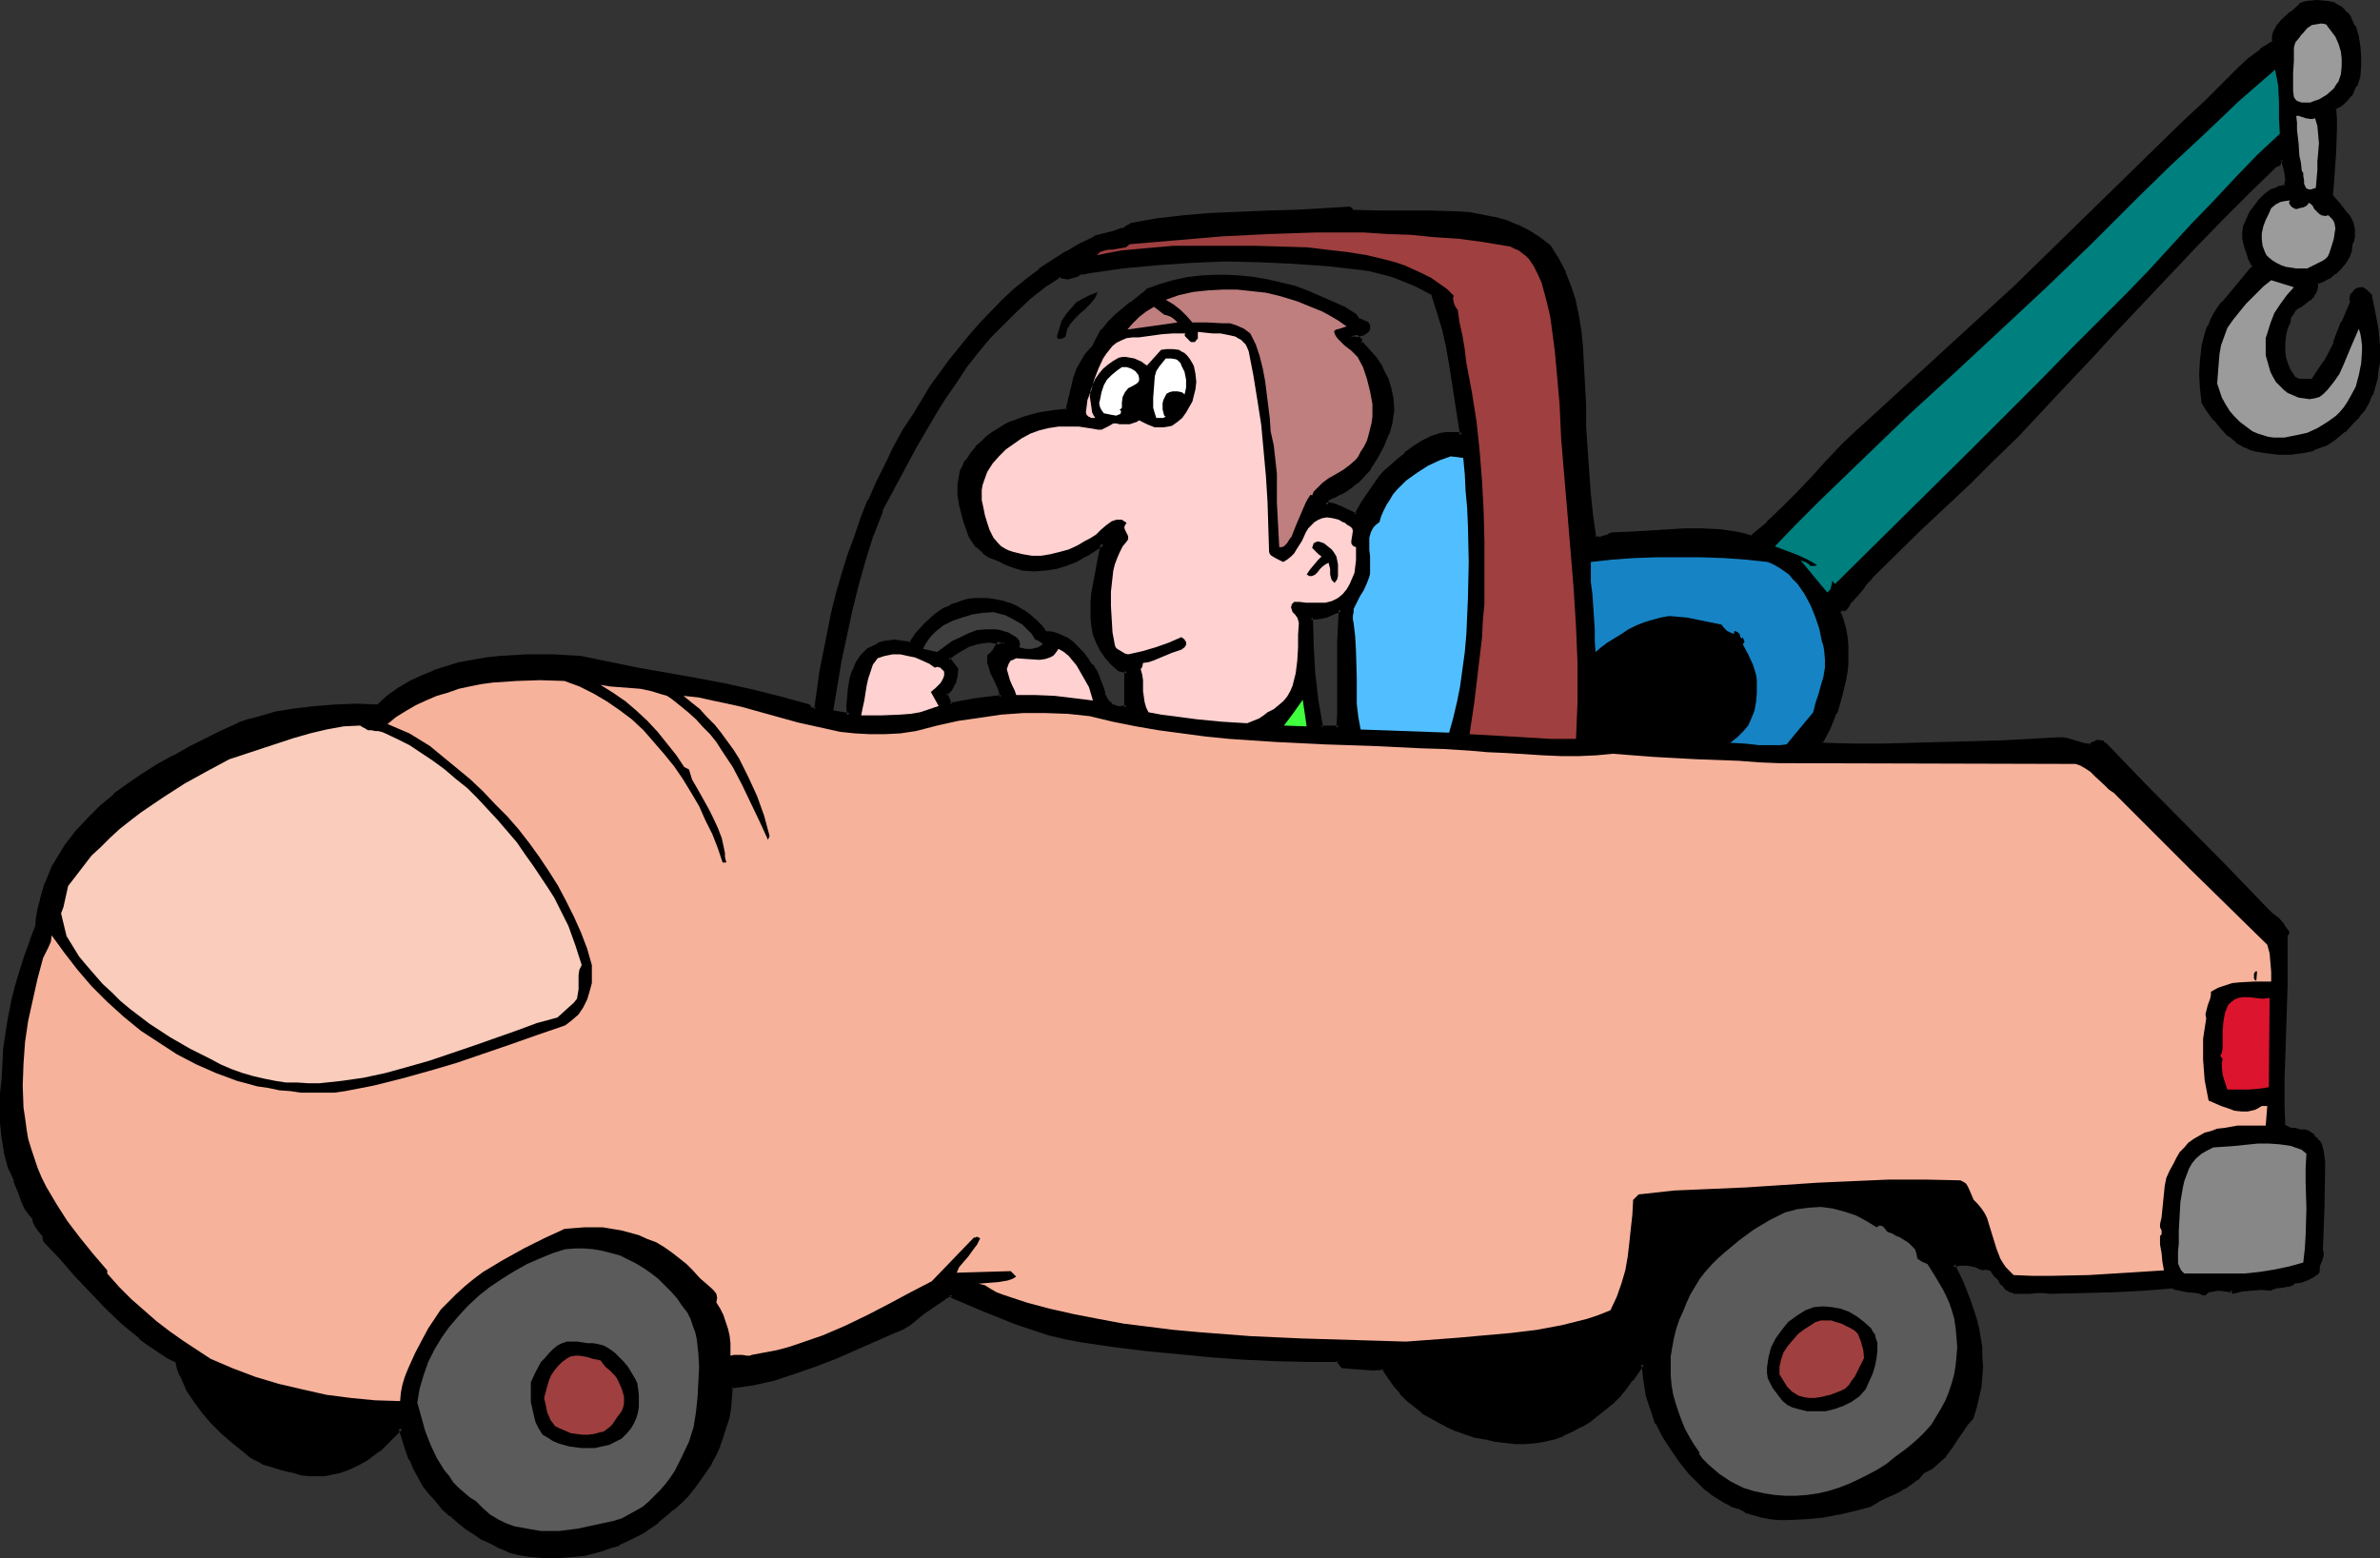 <?xml version="1.0" encoding="UTF-8" standalone="no"?>
<svg
   version="1.0"
   width="129.98mm"
   height="85.132mm"
   id="svg45"
   sodipodi:docname="Tow Truck Driver.wmf"
   xmlns:inkscape="http://www.inkscape.org/namespaces/inkscape"
   xmlns:sodipodi="http://sodipodi.sourceforge.net/DTD/sodipodi-0.dtd"
   xmlns="http://www.w3.org/2000/svg"
   xmlns:svg="http://www.w3.org/2000/svg">
  <rect width="100%" height="100%" fill="#333333" stroke="none"/>
  <sodipodi:namedview
     id="namedview45"
     pagecolor="#ffffff"
     bordercolor="#000000"
     borderopacity="0.25"
     inkscape:showpageshadow="2"
     inkscape:pageopacity="0.0"
     inkscape:pagecheckerboard="0"
     inkscape:deskcolor="#d1d1d1"
     inkscape:document-units="mm" />
  <defs
     id="defs1">
    <pattern
       id="WMFhbasepattern"
       patternUnits="userSpaceOnUse"
       width="6"
       height="6"
       x="0"
       y="0" />
  </defs>
  <path
     style="fill:#000000;fill-opacity:1;fill-rule:evenodd;stroke:none"
     d="m 272.619,150.294 h 3.717 v -3.232 l 0.162,-2.909 v -5.979 -5.818 l 0.162,-3.232 v -3.232 l -1.454,0.646 -1.454,0.485 -1.616,0.323 -1.616,0.162 0.162,5.818 0.485,5.818 0.646,5.495 z m -264.862,41.048 0.162,-1.778 0.323,-1.939 0.323,-1.778 0.646,-1.778 0.485,-1.616 0.646,-1.778 0.808,-1.454 0.808,-1.616 1.939,-3.071 2.101,-2.747 2.424,-2.586 2.586,-2.586 2.747,-2.262 2.909,-2.262 3.07,-2.101 3.07,-1.939 3.232,-1.778 3.07,-1.778 3.232,-1.616 3.232,-1.616 1.778,-0.808 1.939,-0.808 1.778,-0.646 1.939,-0.646 3.878,-0.97 4.202,-0.646 4.04,-0.646 4.202,-0.162 4.363,-0.162 h 4.202 l 2.262,-1.778 2.101,-1.454 2.424,-1.454 2.424,-1.293 2.586,-0.97 2.586,-0.808 2.586,-0.808 2.747,-0.485 2.747,-0.485 2.747,-0.323 2.747,-0.162 2.747,-0.162 h 5.656 l 5.656,0.323 11.797,2.262 11.797,2.262 5.979,1.131 5.979,1.293 5.656,1.454 5.818,1.454 v 0.323 l 0.162,0.162 0.323,0.162 h 1.131 l 1.131,-8.08 0.808,-3.879 0.646,-4.04 0.97,-4.04 0.97,-3.879 1.131,-3.879 1.131,-3.879 1.293,-3.717 1.454,-3.879 1.454,-3.717 1.616,-3.717 1.778,-3.555 1.939,-3.717 1.939,-3.394 2.101,-3.555 3.555,-5.495 3.717,-5.333 2.101,-2.747 2.101,-2.424 2.262,-2.586 4.525,-4.687 2.424,-2.262 2.586,-2.101 2.586,-1.939 2.586,-1.939 2.909,-1.778 2.909,-1.616 2.909,-1.454 1.939,-0.485 1.778,-0.646 1.939,-0.485 0.808,-0.485 0.808,-0.485 2.747,-0.646 2.747,-0.323 5.494,-0.808 5.818,-0.323 5.656,-0.323 5.818,-0.323 h 5.818 l 5.656,-0.323 5.494,-0.323 0.646,0.646 5.494,0.162 5.333,-0.162 h 5.333 l 5.333,0.323 2.586,0.162 2.424,0.323 2.586,0.646 2.424,0.646 2.262,0.97 2.262,1.131 2.262,1.293 2.101,1.616 0.97,1.293 0.808,1.293 1.454,2.747 0.97,3.071 0.97,2.909 0.646,3.071 0.485,3.232 0.323,3.071 0.323,3.071 0.162,4.363 0.162,4.525 0.162,4.525 0.162,4.687 0.646,9.212 0.485,4.687 0.646,4.363 0.646,0.162 0.485,0.162 1.131,-0.323 0.646,-0.323 0.485,-0.162 0.646,-0.162 h 0.485 l 3.555,-0.162 3.555,-0.162 7.11,-0.485 h 3.555 l 3.394,0.162 3.394,0.485 1.616,0.323 1.778,0.485 3.394,-2.909 3.232,-3.071 3.232,-3.232 3.07,-3.232 2.909,-3.232 3.07,-3.232 3.232,-3.071 3.394,-3.071 29.088,-26.665 34.906,-34.099 2.262,-2.101 2.262,-2.101 2.262,-2.262 4.363,-4.363 2.262,-2.101 2.424,-1.778 2.586,-1.778 V 8.08 7.596 l 0.323,-1.131 0.646,-1.131 0.808,-0.97 1.778,-1.616 1.939,-1.616 0.808,-0.323 0.808,-0.162 1.778,-0.162 1.778,0.162 1.616,0.323 0.97,0.485 0.808,0.646 0.646,0.808 0.646,0.808 0.97,1.778 0.646,2.101 0.323,2.101 0.162,2.101 v 1.939 1.939 l -0.808,1.939 -0.485,0.97 -0.646,0.97 -0.646,0.808 -0.808,0.808 -0.808,0.646 -0.97,0.485 0.162,2.262 v 2.101 l -0.162,4.687 -0.323,4.687 -0.323,4.363 0.323,0.485 0.485,0.485 0.97,1.131 0.97,1.131 0.808,1.293 0.646,1.131 0.323,1.293 0.162,0.808 -0.162,0.646 -0.162,0.808 -0.323,0.646 -0.162,1.454 -0.485,1.293 -0.646,1.131 -0.808,1.131 -1.131,0.97 -1.293,0.808 -1.131,0.646 -1.454,0.646 v 0.646 0.646 l -0.323,0.646 -0.323,0.646 -0.808,0.808 -1.131,0.646 -0.97,0.808 -0.97,0.808 -0.485,0.485 -0.323,0.485 -0.162,0.646 -0.162,0.646 -0.485,1.454 -0.485,1.454 -0.162,1.616 0.162,1.616 0.162,1.616 0.323,1.454 0.646,1.454 0.97,1.293 0.97,0.323 0.97,0.162 h 1.131 l 0.808,-0.162 1.454,-1.778 1.131,-1.939 1.131,-2.101 0.97,-1.939 1.616,-4.202 1.778,-4.202 v -0.323 -0.485 l 0.162,-0.646 0.485,-0.646 0.485,-0.323 0.646,-0.162 h 0.323 l 0.323,0.162 0.323,0.162 0.646,0.485 0.485,0.646 0.646,3.232 0.485,3.394 0.323,3.394 v 1.778 1.778 l -0.162,1.616 -0.323,1.778 -0.485,1.616 -0.485,1.616 -0.646,1.454 -0.97,1.454 -0.97,1.454 -1.293,1.293 -1.616,1.778 -1.939,1.616 -2.101,1.131 -2.262,0.97 -2.262,0.646 -2.424,0.323 h -2.424 l -2.586,-0.485 -1.131,-0.162 -1.131,-0.162 -0.97,-0.323 -0.97,-0.323 -1.778,-1.131 -1.778,-1.293 -1.454,-1.616 -1.454,-1.616 -1.131,-1.778 -1.131,-1.616 -0.323,-2.909 -0.162,-2.909 v -2.909 l 0.485,-2.747 0.646,-2.747 0.485,-1.293 0.485,-1.293 0.646,-1.131 0.808,-1.293 0.97,-1.131 0.97,-1.293 5.333,-6.303 -0.808,-1.939 -0.808,-2.101 -0.162,-0.97 -0.162,-1.131 v -0.97 -1.131 l 0.646,-1.454 0.808,-1.293 0.808,-1.454 0.97,-1.131 1.131,-1.131 1.131,-0.808 1.454,-0.646 1.616,-0.323 0.162,-0.646 0.162,-0.808 -0.162,-1.454 -0.485,-1.454 -0.323,-1.454 h -0.323 -0.162 l -0.162,0.485 -0.162,0.485 -0.323,0.162 h -0.323 l -5.656,5.495 -5.656,5.656 -5.494,5.656 -5.494,5.818 -5.494,5.818 -5.494,5.818 -5.494,5.979 -5.494,5.979 -4.686,4.848 -4.525,4.848 -5.01,4.848 -4.848,4.848 -5.171,4.848 -4.848,4.687 -10.019,9.696 -0.646,0.808 -0.646,0.808 -0.808,0.97 -0.808,0.97 -1.616,1.778 -0.646,0.808 -0.485,0.97 -0.323,-0.162 h -0.323 l -0.646,0.646 0.646,1.778 0.485,1.778 0.323,1.616 0.162,1.778 v 1.778 1.778 l -0.162,1.778 -0.162,1.616 -0.97,3.394 -0.97,3.394 -1.454,3.232 -1.454,3.071 0.646,0.485 5.979,0.162 h 6.141 l 12.12,-0.323 12.12,-0.485 11.958,-0.485 h 0.97 l 0.808,0.162 1.616,0.485 1.616,0.485 0.808,0.162 h 0.97 l 0.162,-0.323 0.323,-0.162 0.646,-0.323 h 0.97 l 0.323,0.162 0.323,0.323 8.08,8.404 8.242,8.404 8.403,8.404 8.242,8.565 1.293,1.293 1.454,1.131 1.131,1.293 0.97,1.454 -0.485,0.646 0.162,5.01 v 5.01 l -0.323,10.02 -0.162,5.01 -0.162,4.687 -0.162,4.848 0.162,4.525 0.808,0.485 0.808,0.323 0.97,0.162 0.97,0.162 0.97,0.162 0.808,0.323 0.808,0.646 0.323,0.323 0.323,0.485 0.646,0.485 0.323,0.646 0.162,1.131 0.162,1.131 0.162,1.131 v 4.525 l -0.162,4.848 v 4.525 l -0.323,4.363 0.162,0.323 v 0.646 l -0.162,0.485 -0.162,0.485 -0.485,1.131 v 0.485 0.646 l -1.131,0.808 -1.131,0.808 -1.293,0.323 -1.293,0.162 -0.323,0.323 -0.485,0.323 -0.646,0.162 h -0.646 l -1.616,0.162 -0.485,0.162 -0.485,0.323 h -2.101 -1.939 l -1.939,0.323 -1.939,0.323 v -0.323 h -0.646 -0.808 l -1.616,-0.162 h -0.808 l -0.808,0.162 -0.808,0.323 -0.485,0.485 -0.646,-0.323 -0.97,-0.323 -1.616,-0.162 -1.778,-0.162 -0.646,-0.162 -0.646,-0.485 -6.141,0.485 -6.141,0.323 -6.302,0.162 h -3.232 l -3.555,0.162 -1.454,-0.162 h -1.454 l -1.454,0.162 -1.293,0.162 -1.293,-0.162 h -0.646 l -0.646,-0.323 -0.485,-0.323 -0.485,-0.323 -0.485,-0.646 -0.485,-0.646 -0.808,-0.97 -0.808,-0.97 -0.485,-0.485 -0.485,-0.162 -0.646,-0.162 -0.646,0.162 -0.646,-0.323 -0.808,-0.162 -1.616,-0.323 -1.454,-0.162 -0.808,0.162 -0.808,0.162 1.939,3.717 1.454,3.717 1.131,3.717 0.485,1.939 0.323,2.101 0.323,1.939 0.162,1.939 v 1.939 l -0.162,2.101 -0.162,2.101 -0.323,1.939 -0.485,2.101 -0.646,2.101 -1.293,1.454 -1.131,1.616 -0.97,1.616 -1.131,1.616 -1.131,1.616 -1.454,1.293 -1.454,1.293 -0.808,0.485 -0.97,0.485 -1.131,1.293 -1.293,0.97 -1.293,0.808 -1.293,0.808 -2.909,1.131 -1.293,0.808 -1.293,0.808 -3.232,0.808 -3.394,0.808 -3.394,0.646 -3.717,0.485 h -3.394 -1.778 l -1.778,-0.162 -1.778,-0.323 -1.778,-0.485 -1.616,-0.485 -1.616,-0.808 -1.293,-0.485 -1.454,-0.646 -1.293,-0.808 -1.131,-0.808 -1.293,-0.97 -1.131,-1.131 -2.262,-2.262 -1.939,-2.424 -1.778,-2.586 -1.616,-2.586 -1.454,-2.586 -1.131,-2.909 -0.808,-2.909 -0.485,-3.071 -0.323,-2.909 -0.485,-0.485 -0.97,1.616 -1.293,1.778 -1.131,1.454 -1.293,1.616 -1.454,1.454 -1.616,1.293 -1.454,1.293 -1.778,1.131 -1.616,1.131 -1.778,0.97 -1.939,0.808 -1.778,0.646 -1.939,0.485 -2.101,0.323 -1.939,0.162 h -2.101 l -4.04,-0.485 -2.101,-0.323 -1.939,-0.485 -1.939,-0.646 -1.778,-0.646 -1.939,-0.646 -1.778,-0.97 -1.778,-0.97 -1.616,-1.131 -1.454,-1.131 -1.616,-1.293 -1.454,-1.454 -1.293,-1.616 -1.131,-1.616 -1.131,-1.778 h -2.262 l -2.262,-0.162 -2.101,-0.162 -2.101,-0.162 -0.646,-1.131 -6.626,-0.162 -6.626,-0.162 -6.787,-0.323 -6.626,-0.485 -6.626,-0.646 -6.626,-0.646 -6.626,-0.808 -6.464,-0.97 -3.555,-0.646 -3.394,-0.808 -3.232,-1.131 -3.394,-1.131 -6.464,-2.586 -6.464,-2.586 -0.323,-0.646 -1.616,0.808 -1.454,0.97 -2.909,2.101 -2.909,2.101 -1.454,0.97 -1.616,0.808 -4.04,1.778 -4.04,1.778 -4.202,1.616 -4.04,1.778 -4.202,1.454 -4.202,1.293 -4.525,0.97 -2.262,0.485 -2.262,0.323 -0.162,2.101 -0.162,2.101 -0.323,1.939 -0.485,2.101 -0.646,1.939 -0.808,1.778 -0.808,1.939 -0.97,1.778 -0.97,1.778 -1.293,1.616 -1.131,1.616 -1.293,1.616 -1.454,1.454 -1.454,1.293 -1.616,1.293 -1.616,1.293 -1.454,1.131 -1.454,0.97 -1.616,0.97 -1.616,0.808 -1.778,0.808 -1.778,0.646 -1.778,0.485 -1.778,0.485 -1.778,0.485 -1.939,0.162 -1.939,0.323 h -1.778 -1.939 -1.939 l -1.778,-0.323 -1.939,-0.323 -1.939,-0.485 -1.939,-0.646 -1.778,-0.97 -1.778,-0.97 -1.778,-0.97 -1.616,-1.131 -1.778,-1.293 -1.616,-1.454 -1.454,-1.293 -1.293,-1.616 -1.454,-1.616 -1.131,-1.616 -1.131,-1.616 -0.97,-1.778 -0.808,-1.939 -0.646,-1.778 -1.454,-4.687 -2.262,2.424 -2.262,2.101 -1.293,0.97 -1.293,0.808 -1.454,0.808 -1.293,0.808 -1.454,0.485 -1.454,0.485 -1.454,0.485 -1.616,0.162 -1.454,0.162 -1.616,-0.162 -1.454,-0.162 -1.616,-0.323 -1.454,-0.323 -1.293,-0.485 -2.586,-0.646 -1.293,-0.485 -1.131,-0.646 -1.293,-0.808 -1.131,-0.808 -2.262,-1.939 -2.262,-1.939 -2.101,-2.101 -1.939,-2.262 -1.778,-2.262 -1.454,-2.586 -1.293,-2.586 -0.485,-1.454 -0.323,-1.454 -2.101,-1.131 -1.778,-1.131 -1.939,-1.293 -1.778,-1.454 -3.555,-2.909 -3.394,-3.232 -3.232,-3.394 -3.232,-3.394 -3.07,-3.555 -3.232,-3.394 -0.162,-0.808 -0.323,-0.485 -0.808,-1.131 -0.646,-0.97 -0.323,-0.485 v -0.646 L 6.141,250.49 5.494,249.197 4.848,247.904 4.202,246.612 3.232,243.703 2.747,242.248 2.101,240.955 1.293,237.885 0.646,234.814 0.485,231.905 v -3.071 -3.071 l 0.162,-2.909 0.485,-6.141 0.323,-3.232 0.646,-3.232 0.646,-3.232 0.808,-3.232 0.808,-3.232 1.131,-3.071 0.97,-3.071 z m 163.701,-44.28 3.878,0.646 -0.162,-1.939 0.162,-1.778 v -1.939 l 0.485,-1.778 0.485,-1.778 0.808,-1.454 0.97,-1.616 1.293,-1.293 0.97,-0.485 0.97,-0.485 1.131,-0.323 0.97,-0.162 1.131,-0.162 1.131,0.162 h 1.131 l 1.131,0.323 1.454,-2.101 1.778,-1.939 1.939,-1.778 0.97,-0.646 1.131,-0.646 1.131,-0.646 1.131,-0.485 1.131,-0.323 1.293,-0.323 1.131,-0.162 1.293,-0.162 1.293,0.162 1.454,0.162 1.616,0.323 1.454,0.323 1.454,0.646 1.454,0.808 1.293,0.97 1.293,1.131 1.131,1.131 0.97,1.293 1.616,0.162 1.293,0.485 1.293,0.646 1.293,0.808 0.97,0.97 1.131,1.131 0.97,1.131 0.808,1.293 0.485,0.485 0.485,0.646 0.646,1.454 0.485,1.616 0.485,1.616 0.646,1.454 0.485,0.485 0.485,0.485 0.485,0.323 0.808,0.162 h 0.97 0.97 v -1.778 -0.97 -0.97 l -0.162,-1.939 0.162,-0.97 0.162,-0.97 -1.616,-0.323 -1.616,-1.293 -1.131,-1.454 -0.97,-1.454 -0.808,-1.454 -0.485,-1.616 -0.323,-1.616 -0.162,-1.778 v -1.616 -1.778 l 0.162,-1.778 0.646,-3.394 0.646,-3.394 0.646,-3.394 -1.778,1.293 -1.939,1.131 -1.939,0.97 -2.101,0.97 -2.101,0.485 -2.101,0.485 h -2.262 -2.262 l -1.616,-0.646 -1.778,-0.646 -1.616,-0.646 -1.616,-0.808 -1.454,-0.97 -1.293,-1.131 -1.131,-1.293 -0.323,-0.808 -0.485,-0.97 -0.485,-1.616 -0.485,-1.939 -0.485,-1.939 -0.323,-1.939 v -1.939 l 0.162,-1.939 0.323,-0.97 0.323,-0.808 0.485,-0.808 0.485,-0.808 0.97,-1.293 0.808,-1.131 1.131,-0.97 0.97,-0.97 1.293,-0.97 1.131,-0.808 1.293,-0.646 1.293,-0.646 2.747,-1.131 2.909,-0.646 2.909,-0.485 3.07,-0.323 1.616,-6.787 0.646,-1.616 0.646,-1.616 0.97,-1.454 1.293,-1.454 0.97,-1.939 1.131,-1.616 1.293,-1.616 1.454,-1.454 3.07,-2.586 3.232,-2.586 2.747,-1.131 2.747,-0.646 2.747,-0.646 2.747,-0.323 2.909,-0.162 h 2.747 2.747 l 2.747,0.485 2.747,0.485 2.747,0.485 2.747,0.808 2.586,0.97 2.586,0.97 2.586,1.131 2.424,1.293 2.424,1.293 0.323,0.485 0.162,0.323 0.808,0.485 0.646,0.323 0.485,0.162 0.323,0.323 -0.162,0.646 -0.162,0.485 -0.485,0.323 -0.485,0.162 -0.646,0.162 -0.646,0.162 -1.131,0.323 h 1.131 l 0.646,0.485 0.162,0.323 v 0.162 0.162 l 1.454,1.616 1.616,1.778 1.131,1.939 1.131,2.101 0.808,2.101 0.323,2.101 0.162,2.424 v 1.131 l -0.323,1.131 -0.646,2.586 -1.131,2.424 -1.131,2.424 -1.454,2.262 -1.778,1.939 -0.97,0.97 -1.131,0.808 -0.97,0.808 -1.293,0.646 -1.131,0.646 -1.454,0.485 -0.323,1.293 h 0.97 l 0.808,0.162 1.454,0.646 3.07,1.293 1.616,-2.424 1.616,-2.747 1.778,-2.424 0.97,-1.131 1.131,-1.131 1.616,-1.293 1.616,-1.293 1.778,-1.454 1.616,-0.97 1.939,-0.97 0.97,-0.323 0.97,-0.323 0.97,-0.162 1.131,-0.162 0.97,0.162 1.131,0.162 -0.97,-7.434 -1.131,-7.272 -0.646,-3.555 -0.808,-3.717 -1.131,-3.717 -1.293,-3.555 -3.394,-1.778 -3.555,-1.616 -1.939,-0.646 -1.778,-0.485 -1.939,-0.323 -1.939,-0.323 -7.11,-0.97 -7.11,-0.485 -7.11,-0.323 -7.11,-0.162 -7.11,0.323 -7.11,0.485 -6.787,0.808 -6.787,0.808 -0.97,0.162 -0.646,0.162 -0.808,0.323 -1.616,0.485 -0.646,0.162 h -0.808 l -0.646,-0.323 -3.394,2.101 -3.07,2.424 -2.747,2.586 -2.747,2.747 -2.747,2.747 -2.424,3.071 -2.424,3.071 -2.262,3.232 -2.101,3.071 -2.101,3.394 -3.878,6.787 -3.717,6.626 -3.394,6.626 -1.939,5.01 -1.616,5.01 -1.454,5.171 -1.293,5.171 -2.262,10.666 z m 23.594,-3.717 0.97,2.262 2.747,-0.646 2.586,-0.323 2.586,-0.323 2.909,-0.323 -0.162,-1.131 -0.485,-0.97 -0.323,-1.131 -0.485,-0.97 -0.485,-0.97 -0.485,-0.97 -0.162,-1.131 v -1.293 l 0.485,-0.323 0.323,-0.485 0.646,-1.131 0.323,-0.485 0.485,-0.162 0.485,-0.162 0.323,0.162 0.323,0.162 -1.616,-0.485 -1.778,-0.323 -1.616,0.162 -1.454,0.323 -1.616,0.646 -1.293,0.646 -1.454,0.97 -1.293,0.97 1.939,2.262 -0.162,1.454 -0.485,1.293 -0.646,1.293 z"
     id="path1" />
  <path
     style="fill:#000000;fill-opacity:1;fill-rule:evenodd;stroke:none"
     d="m 272.134,150.294 0.485,0.485 h 3.717 l 0.323,-0.485 0.162,-3.232 0.162,-2.909 v -5.979 -5.818 -3.232 l 0.162,-3.232 -0.646,-0.485 -1.454,0.646 v 0 l -1.454,0.485 h 0.162 l -1.616,0.323 -1.616,0.162 -0.485,0.485 0.162,5.818 0.485,5.818 v 0 l 0.646,5.656 0.808,5.495 0.97,-0.162 -0.97,-5.495 -0.646,-5.656 v 0.162 l -0.323,-5.818 -0.162,-5.818 -0.485,0.485 1.778,-0.162 1.616,-0.323 v 0 l 1.454,-0.646 v 0 l 1.616,-0.646 -0.646,-0.323 -0.162,3.232 -0.162,3.232 v 5.818 5.979 2.909 l -0.162,3.232 0.485,-0.485 h -3.717 l 0.485,0.323 z"
     id="path2" />
  <path
     style="fill:#000000;fill-opacity:1;fill-rule:evenodd;stroke:none"
     d="m 8.08,191.665 0.162,-0.162 0.162,-1.939 0.323,-1.939 0.323,-1.778 v 0.162 l 0.485,-1.778 0.646,-1.778 -0.162,0.162 0.808,-1.616 0.646,-1.616 0.808,-1.616 v 0 l 1.939,-2.909 2.101,-2.747 v 0 l 2.262,-2.586 2.747,-2.586 2.747,-2.262 h -0.162 l 3.07,-2.101 2.909,-2.101 3.07,-1.939 3.232,-1.939 v 0 l 3.232,-1.616 3.07,-1.778 3.232,-1.454 1.778,-0.97 1.939,-0.646 h -0.162 l 1.939,-0.646 1.939,-0.646 3.878,-0.97 v 0 l 4.04,-0.808 4.202,-0.485 h -0.162 l 4.202,-0.162 4.363,-0.162 h 4.202 l 0.323,-0.162 2.101,-1.778 v 0.162 l 2.262,-1.616 2.424,-1.454 h -0.162 l 2.424,-1.131 2.586,-1.131 -0.162,0.162 2.747,-0.808 2.586,-0.808 h -0.162 l 2.747,-0.646 2.747,-0.323 2.747,-0.323 v 0 l 2.747,-0.323 h 2.747 5.656 l 5.656,0.323 h -0.162 l 11.797,2.262 11.958,2.262 5.979,1.131 5.818,1.131 v 0 l 5.656,1.454 5.818,1.616 -0.323,-0.323 v 0.323 l 0.162,0.162 0.162,0.162 0.162,0.162 0.323,0.162 h 0.162 1.131 l 0.323,-0.323 1.293,-8.08 0.646,-4.04 0.808,-4.04 v 0.162 l 0.97,-4.04 0.97,-3.879 1.131,-3.879 1.131,-3.879 1.293,-3.879 1.454,-3.717 v 0 l 1.454,-3.717 v 0 l 1.616,-3.717 1.616,-3.555 1.939,-3.717 1.939,-3.394 v 0 l 2.101,-3.394 3.555,-5.656 3.878,-5.333 1.939,-2.586 v 0 l 2.101,-2.586 v 0.162 l 2.262,-2.586 4.525,-4.687 2.424,-2.262 v 0 l 2.424,-2.101 2.586,-1.939 v 0 l 2.747,-1.778 2.747,-1.778 v 0 l 2.909,-1.616 2.909,-1.454 v 0 l 1.778,-0.646 1.939,-0.485 1.939,-0.485 v -0.162 l 0.808,-0.485 h 0.162 l 0.808,-0.485 -0.162,0.162 2.586,-0.646 2.747,-0.485 5.656,-0.646 5.656,-0.485 v 0 l 11.474,-0.485 5.818,-0.162 5.656,-0.162 5.494,-0.323 -0.323,-0.162 0.646,0.646 0.323,0.162 5.494,0.162 5.333,-0.162 h 5.333 l 5.333,0.162 v 0 l 2.586,0.323 2.424,0.323 2.424,0.485 v 0 l 2.424,0.808 2.424,0.808 h -0.162 l 2.262,1.131 v 0 l 2.262,1.293 2.101,1.778 -0.162,-0.162 0.808,1.293 0.97,1.293 v 0 l 1.293,2.747 v -0.162 l 1.131,2.909 0.808,3.071 v 0 l 0.646,3.071 0.485,3.071 0.323,3.071 0.323,3.232 V 74.662 l 0.323,8.888 0.162,4.525 0.323,4.687 0.485,9.212 v 0.162 l 0.646,4.525 0.485,4.363 0.323,0.485 0.646,0.162 v 0 h 0.646 0.162 l 1.131,-0.323 0.646,-0.162 0.485,-0.162 0.646,-0.162 h -0.162 l 0.646,-0.162 h -0.162 3.555 l 10.666,-0.646 h 3.555 l 3.394,0.162 v 0 l 3.394,0.485 v 0 l 1.454,0.323 1.778,0.485 0.323,-0.162 3.555,-2.909 v 0 l 3.232,-3.071 3.232,-3.232 3.07,-3.232 2.909,-3.232 3.07,-3.232 3.232,-3.071 3.394,-3.071 29.088,-26.665 34.906,-34.099 2.262,-2.101 2.262,-2.101 6.626,-6.626 2.262,-2.101 h -0.162 l 2.424,-1.778 v 0 l 2.586,-1.616 0.162,-0.485 V 8.08 8.242 l 0.162,-0.646 v 0.162 l 0.323,-1.293 -0.162,0.162 0.646,-1.131 v 0.162 l 0.808,-0.97 1.778,-1.616 v 0 l 1.778,-1.616 v 0.162 l 0.808,-0.323 v 0 l 0.808,-0.162 h -0.162 l 1.778,-0.162 h -0.162 1.778 v 0 l 1.778,0.485 -0.162,-0.162 0.97,0.646 h -0.162 l 0.808,0.485 v 0 l 0.646,0.808 V 3.071 l 0.646,0.97 V 3.879 l 0.97,1.778 h -0.162 l 0.646,2.101 V 7.596 l 0.323,2.101 0.162,2.101 v 0 1.939 1.939 -0.162 l 0.808,0.323 V 15.676 l 0.162,-1.939 v -1.939 -0.162 l -0.162,-2.101 -0.323,-2.101 v 0 l -0.646,-2.101 h -0.162 l -0.808,-1.778 V 3.394 l -0.646,-0.808 h -0.162 l -0.646,-0.808 v 0 l -0.808,-0.646 h -0.162 l -0.808,-0.485 -0.162,-0.162 -1.616,-0.323 h -0.162 L 478.335,0 h -0.162 l -1.616,0.162 h -0.162 l -0.808,0.162 v 0 l -0.97,0.323 v 0.162 l -1.778,1.616 h -0.162 l -1.778,1.616 -0.808,0.97 -0.162,0.162 -0.485,0.97 -0.162,0.162 -0.323,1.131 v 0 0.646 0 0.646 l 0.162,-0.323 -2.586,1.616 v 0.162 l -2.424,1.778 v 0 l -2.262,2.101 -6.626,6.626 -2.262,2.101 -2.262,2.101 -34.906,34.099 -29.088,26.665 -3.394,3.071 -3.232,3.071 -3.07,3.232 -2.909,3.232 -3.07,3.232 -3.232,3.232 -3.232,3.071 h 0.162 l -3.555,2.909 0.323,-0.162 -1.616,-0.485 -1.616,-0.323 v 0 l -3.394,-0.485 h -0.162 l -3.394,-0.162 h -3.555 l -10.666,0.646 -3.555,0.162 v 0 h -0.485 -0.162 l -0.646,0.162 -0.485,0.323 -0.646,0.162 -0.97,0.323 h 0.162 l -0.646,-0.162 v 0 l -0.485,-0.162 0.323,0.485 -0.646,-4.525 -0.485,-4.525 v 0 l -0.646,-9.212 -0.323,-4.687 v -4.525 l -0.485,-8.888 v 0 l -0.162,-3.071 -0.323,-3.232 -0.485,-3.071 -0.646,-3.071 v -0.162 l -0.97,-2.909 -1.131,-2.909 v -0.162 l -1.454,-2.747 v 0 l -0.808,-1.293 -0.808,-1.293 -0.162,-0.162 -2.101,-1.616 -2.262,-1.454 v 0 l -2.262,-1.131 h -0.162 l -2.262,-0.97 -2.424,-0.646 h -0.162 l -2.424,-0.485 -2.586,-0.485 -2.424,-0.162 h -0.162 l -5.333,-0.162 h -5.333 -5.333 l -5.494,-0.162 0.323,0.162 -0.646,-0.646 -0.323,-0.162 -5.494,0.323 -5.656,0.323 -5.818,0.162 -11.474,0.485 h -0.162 l -5.656,0.485 -5.656,0.646 -2.747,0.485 -2.586,0.485 -0.162,0.162 -0.97,0.485 h 0.162 l -0.808,0.485 v -0.162 l -1.778,0.646 -1.939,0.485 -1.939,0.485 v 0.162 l -3.07,1.454 -2.747,1.616 h -0.162 l -2.747,1.778 -2.747,1.778 v 0.162 l -2.586,1.939 -2.586,2.101 v 0 l -2.424,2.262 -4.525,4.687 -2.262,2.586 v 0 l -2.101,2.586 v 0 l -2.101,2.586 -3.878,5.333 -3.394,5.656 -2.262,3.394 v 0 l -1.939,3.555 -1.778,3.717 -1.778,3.555 -1.616,3.717 h -0.162 l -1.454,3.717 v 0 l -1.293,3.879 -1.454,3.879 -1.131,3.717 -1.131,3.879 -0.97,3.879 -0.808,4.04 v 0 l -0.808,4.04 -0.808,4.04 -1.131,8.08 0.485,-0.323 h -1.131 0.323 l -0.485,-0.162 0.162,0.162 v -0.323 0.162 -0.162 l -0.323,-0.323 -5.818,-1.616 -5.818,-1.454 v 0 l -5.818,-1.293 -5.979,-1.131 -11.958,-2.101 -11.797,-2.424 v 0 l -5.656,-0.323 h -5.656 l -2.747,0.162 -2.747,0.162 v 0 l -2.909,0.323 -2.747,0.485 -2.586,0.485 h -0.162 l -2.586,0.808 -2.586,0.808 -0.162,0.162 -2.424,0.97 -2.424,1.131 v 0 l -2.424,1.454 -2.262,1.616 v 0 l -2.101,1.939 0.162,-0.162 -4.202,-0.162 -4.363,0.162 -4.202,0.323 v 0 l -4.202,0.485 -4.04,0.646 v 0 l -3.878,1.131 -1.939,0.485 -1.939,0.646 -0.162,0.162 -1.778,0.808 -1.778,0.808 -3.232,1.616 -3.232,1.616 -3.07,1.778 h -0.162 l -3.232,1.778 -3.07,1.939 -3.07,2.101 -2.909,2.101 v 0.162 l -2.747,2.262 -2.586,2.586 -2.424,2.586 v 0 l -2.262,2.909 -1.778,2.909 v 0 l -0.97,1.616 -0.646,1.616 -0.646,1.616 -0.162,0.162 -0.485,1.616 -0.485,1.778 v 0.162 l -0.485,1.778 -0.323,1.778 -0.162,1.939 v -0.162 z"
     id="path3" />
  <path
     style="fill:#000000;fill-opacity:1;fill-rule:evenodd;stroke:none"
     d="m 486.415,15.514 -0.808,1.939 h 0.162 l -0.646,0.97 v 0 l -0.485,0.808 v 0 l -0.646,0.808 -0.808,0.808 h 0.162 l -0.97,0.646 h 0.162 l -0.97,0.485 -0.162,0.323 v 2.262 2.101 l -0.162,4.687 -0.162,4.687 v -0.162 l -0.485,4.525 0.162,0.323 0.323,0.485 v 0 l 0.485,0.485 0.97,1.131 v 0 l 0.97,1.131 v 0 l 0.808,1.131 v 0 l 0.646,1.131 h -0.162 l 0.323,1.293 v 0 l 0.162,0.646 v -0.162 l -0.162,0.808 v 0.646 -0.162 l -0.323,0.808 v 0.162 l -0.323,1.454 v -0.162 l -0.323,1.293 v -0.162 l -0.646,1.293 v 0 l -0.808,1.131 v -0.162 l -1.131,0.97 v 0 l -1.131,0.808 v 0 l -1.131,0.646 -1.454,0.485 -0.162,0.485 v 0.646 0 l -0.162,0.646 v -0.162 l -0.162,0.646 v 0 l -0.485,0.485 h 0.162 l -0.808,0.808 v -0.162 l -0.97,0.808 -1.131,0.808 v 0 l -0.97,0.808 h -0.162 l -0.323,0.485 -0.323,0.646 v 0 l -0.323,0.646 v 0 l -0.162,0.808 v -0.162 l -0.485,1.454 -0.323,1.616 v 0 l -0.323,1.616 v 0 l 0.162,1.616 v 0.162 l 0.162,1.454 v 0 l 0.485,1.616 v 0 l 0.646,1.454 v 0 l 0.97,1.293 0.162,0.162 0.97,0.485 h 0.162 l 0.97,0.162 h 1.131 l 0.808,-0.162 0.323,-0.162 1.454,-1.778 1.293,-2.101 v 0 l 0.97,-1.939 0.97,-2.101 h 0.162 l 1.616,-4.202 v 0 l 1.778,-4.202 v -0.162 -0.485 0.162 -0.485 0.162 l 0.162,-0.646 v 0.162 l 0.323,-0.646 -0.162,0.162 0.646,-0.485 h -0.162 0.485 -0.162 0.485 0.323 -0.162 l 0.323,0.162 h -0.162 l 0.646,0.485 0.485,0.646 -0.162,-0.323 0.646,3.232 0.485,3.394 0.323,3.555 v -0.162 1.778 1.778 -0.162 l -0.162,1.778 -0.323,1.616 v 0 l -0.485,1.616 -0.485,1.616 h 0.162 l -0.808,1.454 v 0 l -0.808,1.454 -1.131,1.293 h 0.162 l -1.293,1.293 -1.616,1.778 v 0 l -1.939,1.616 v -0.162 l -1.939,1.293 v 0 l -2.262,0.97 v -0.162 l -2.262,0.646 h 0.162 l -2.424,0.323 v 0 h -2.424 v 0 l -2.586,-0.485 h -1.131 l -0.97,-0.323 v 0 l -0.97,-0.162 v 0 l -0.97,-0.323 h 0.162 l -1.939,-1.131 v 0 l -1.616,-1.293 v 0 l -1.454,-1.616 v 0.162 l -1.454,-1.616 h 0.162 l -1.293,-1.778 -1.131,-1.778 0.162,0.162 -0.323,-2.909 v 0.162 l -0.162,-2.909 v -2.909 0.162 l 0.485,-2.909 v 0.162 l 0.646,-2.747 0.485,-1.293 h -0.162 l 0.646,-1.293 v 0.162 l 0.646,-1.293 0.808,-1.293 0.808,-1.131 v 0.162 l 0.97,-1.293 v 0 l 5.333,-6.464 0.162,-0.485 -0.97,-1.778 h 0.162 l -0.808,-2.101 -0.162,-0.97 v 0 l -0.162,-0.97 v 0 -0.97 -1.131 0.162 l 0.646,-1.454 0.646,-1.293 v 0 l 0.97,-1.293 h -0.162 l 0.97,-1.293 v 0.162 l 1.131,-1.131 v 0.162 l 1.131,-0.97 v 0 l 1.293,-0.646 v 0.162 l 1.616,-0.485 0.323,-0.323 0.162,-0.646 v 0 -0.646 -0.162 -1.454 -0.162 l -0.485,-1.454 -0.323,-1.293 -0.323,-0.323 -0.323,-0.162 h -0.323 l -0.162,0.162 -0.323,0.323 -0.162,0.323 v 0 l -0.162,0.485 0.162,-0.162 -0.323,0.162 0.323,-0.162 -0.323,0.162 h -0.323 l -5.656,5.495 -5.656,5.656 -5.494,5.656 -5.494,5.818 -5.494,5.818 -5.494,5.818 -5.494,5.979 -5.494,5.979 0.485,0.646 5.656,-5.979 5.494,-5.979 5.494,-5.818 5.494,-5.818 5.494,-5.818 5.494,-5.656 5.656,-5.656 5.656,-5.495 -0.162,0.162 h 0.323 l 0.162,-0.162 0.323,-0.162 v -0.162 l 0.162,-0.485 h 0.162 v -0.485 l -0.323,0.323 h 0.323 -0.162 0.323 l -0.485,-0.323 0.485,1.454 0.323,1.454 v 0 l 0.162,1.454 v -0.162 l -0.162,0.646 v 0 l -0.162,0.646 0.323,-0.323 -1.616,0.323 v 0.162 l -1.454,0.485 v 0 l -1.293,0.97 v 0 l -1.131,1.131 v 0 l -0.97,1.293 v 0 l -0.97,1.293 v 0 l -0.646,1.454 -0.646,1.454 v 0.162 l -0.162,1.131 v 0.97 0.162 l 0.162,0.97 v 0 l 0.323,1.131 0.646,1.939 v 0.162 l 0.97,1.939 v -0.485 l -5.333,6.464 v 0 l -0.97,1.131 h -0.162 l -0.808,1.131 -0.808,1.293 -0.646,1.293 v 0 l -0.485,1.293 h -0.162 l -0.485,1.454 -0.646,2.586 v 0.162 l -0.323,2.747 v 0 l -0.162,2.909 0.162,2.909 v 0 l 0.323,2.909 v 0.162 l 1.131,1.778 1.293,1.778 h 0.162 l 1.293,1.616 v 0 l 1.454,1.616 h 0.162 l 1.616,1.293 v 0.162 l 1.778,0.97 h 0.162 l 0.97,0.485 v 0 l 1.131,0.323 v 0 l 1.131,0.162 0.97,0.162 2.586,0.323 h 0.162 2.424 v 0 l 2.424,-0.323 h 0.162 l 2.262,-0.485 v -0.162 l 2.262,-0.808 h 0.162 l 1.939,-1.293 v 0 l 1.939,-1.616 h 0.162 l 1.616,-1.778 1.293,-1.293 v -0.162 l 1.131,-1.293 0.808,-1.454 v 0 l 0.646,-1.616 h 0.162 l 0.485,-1.616 0.485,-1.778 v 0 l 0.162,-1.616 0.323,-1.778 v 0 -1.778 -1.778 0 l -0.323,-3.394 -0.646,-3.394 -0.646,-3.232 v -0.323 l -0.646,-0.646 -0.485,-0.485 v 0 l -0.323,-0.162 -0.162,-0.162 -0.323,-0.162 h -0.485 -0.162 l -0.485,0.162 h -0.162 l -0.646,0.485 v 0.162 l -0.485,0.485 -0.162,0.162 -0.162,0.646 v 0.162 0.485 0 l 0.162,0.323 V 62.218 l -1.778,4.202 h -0.162 l -1.616,4.202 h 0.162 l -0.97,1.939 -1.131,2.101 v -0.162 l -1.293,1.939 -1.293,1.939 0.323,-0.162 h -0.97 0.162 -1.131 0.162 -1.131 0.162 l -0.97,-0.485 0.162,0.162 -0.808,-1.293 v 0.162 l -0.646,-1.454 v 0 l -0.485,-1.454 v 0 l -0.162,-1.454 v 0 -1.616 0.162 l 0.162,-1.616 v 0 l 0.323,-1.454 0.646,-1.454 v 0 -0.808 0.162 l 0.323,-0.646 v 0.162 l 0.323,-0.485 0.323,-0.646 -0.162,0.162 0.97,-0.808 v 0.162 l 1.131,-0.808 0.97,-0.808 h 0.162 l 0.808,-0.808 v -0.162 l 0.323,-0.485 v 0 l 0.323,-0.646 v -0.162 l 0.162,-0.646 V 58.986 58.34 l -0.162,0.323 1.293,-0.485 1.131,-0.646 h 0.162 l 1.131,-0.97 h 0.162 l 0.97,-0.97 v 0 l 0.97,-1.131 v 0 l 0.808,-1.293 v 0 l 0.485,-1.293 v -0.162 l 0.162,-1.293 v 0 l 0.323,-0.646 v -0.162 l 0.162,-0.646 v -0.808 -0.162 -0.646 0 l -0.323,-1.454 v 0 l -0.646,-1.293 v 0 l -0.97,-1.131 v 0 l -0.97,-1.293 v 0 l -0.97,-1.131 -0.485,-0.485 0.162,0.162 -0.485,-0.646 0.162,0.323 0.323,-4.363 v 0 l 0.323,-4.687 0.162,-4.687 v -2.101 l -0.162,-2.262 -0.162,0.323 0.808,-0.485 h 0.162 l 0.808,-0.646 v 0 l 0.808,-0.808 0.646,-0.808 h 0.162 l 0.485,-0.97 v -0.162 l 0.485,-0.97 h 0.162 l 0.646,-1.939 z"
     id="path4" />
  <path
     style="fill:#000000;fill-opacity:1;fill-rule:evenodd;stroke:none"
     d="m 425.169,79.834 -4.686,4.848 -4.525,4.848 -5.01,4.848 -4.848,4.848 -5.171,4.848 -4.848,4.848 -10.019,9.535 -0.162,0.162 -0.646,0.808 0.162,-0.162 -0.646,0.97 -0.808,0.808 -0.808,0.97 -1.616,1.778 v 0 l -0.646,0.97 -0.646,0.808 0.646,-0.162 h -0.323 v -0.162 h -0.323 l -0.485,0.162 -0.485,0.646 -0.162,0.485 0.485,1.616 0.485,1.778 v 0 l 0.323,1.778 0.162,1.778 v -0.162 l 0.162,1.778 -0.162,1.778 v 0 l -0.162,1.616 -0.162,1.778 v 0 l -0.808,3.394 -1.131,3.232 v 0 l -1.293,3.232 -1.454,3.071 v 0.646 l 0.646,0.323 0.323,0.162 h 5.979 6.141 l 12.12,-0.162 12.12,-0.485 11.958,-0.485 h 0.97 v 0 l 0.808,0.162 v 0 l 1.616,0.485 1.454,0.323 0.808,0.162 h 0.162 l 0.97,0.162 0.323,-0.162 0.162,-0.323 v 0 l 0.323,-0.162 h -0.162 l 0.808,-0.323 -0.323,0.162 h 0.808 v 0 l 0.323,0.162 -0.162,-0.162 0.323,0.323 v 0 l 8.08,8.404 16.645,16.807 8.242,8.565 1.293,1.293 1.454,1.131 1.131,1.293 h -0.162 l 0.97,1.293 v -0.485 l -0.323,0.646 -0.162,0.323 0.162,5.01 v 5.01 l -0.323,10.02 -0.162,5.01 -0.162,4.687 v 4.848 4.525 l 0.323,0.485 0.646,0.485 h 0.162 l 0.808,0.323 h 0.162 l 0.97,0.162 0.808,0.162 0.97,0.162 v 0 l 0.97,0.323 h -0.162 l 0.808,0.485 v -0.162 l 0.162,0.485 v 0 l 0.323,0.323 v 0.162 l 0.646,0.485 -0.162,-0.162 0.323,0.646 v -0.162 l 0.162,1.293 v -0.162 l 0.162,1.131 0.162,1.131 v 0 9.373 l -0.162,4.525 -0.162,4.363 v 0 0.485 -0.162 0.646 -0.162 0.485 l -0.323,0.485 h 0.162 l -0.485,0.97 v 0.162 l -0.162,0.646 v 0.646 l 0.162,-0.323 -0.97,0.808 -1.293,0.646 h 0.162 l -1.293,0.485 v 0 h -1.131 l -0.323,0.162 -0.323,0.323 h 0.162 l -0.485,0.162 v 0 l -0.646,0.162 h -0.646 l -1.454,0.162 v 0 l -0.646,0.323 v 0 l -0.485,0.323 0.162,-0.162 h -2.101 l -1.939,0.162 h -0.162 l -1.939,0.162 -1.778,0.323 0.485,0.485 v -0.323 l -0.485,-0.323 -0.646,-0.162 h -0.646 l -1.778,-0.162 v 0 h -0.97 l -0.808,0.162 v 0.162 l -0.808,0.323 h -0.162 l -0.485,0.485 h 0.485 l -0.646,-0.485 h -0.162 l -0.808,-0.323 v 0 l -1.778,-0.162 -1.616,-0.162 v 0 l -0.808,-0.162 h 0.162 l -0.646,-0.323 -0.323,-0.162 -5.979,0.646 v 0 l -6.141,0.323 h -6.302 l -6.787,0.162 h 0.162 l -1.454,-0.162 h -0.162 l -1.454,0.162 h -0.162 l -1.293,0.162 v 0 h -1.293 -1.293 v 0 l -0.646,-0.162 0.162,0.162 -0.485,-0.323 -0.646,-0.323 v 0 l -0.485,-0.323 h 0.162 l -0.485,-0.646 v 0.162 l -0.485,-0.808 v 0 l -0.808,-0.97 v 0.162 l -0.808,-1.131 v 0 l -0.485,-0.485 v 0 l -0.485,-0.323 h -0.162 l -0.646,-0.162 h -0.162 l -0.808,0.162 h 0.323 l -0.646,-0.162 -0.162,-0.162 -0.646,-0.162 v 0 l -1.616,-0.323 h -0.162 -1.454 -0.162 -0.808 l -0.646,0.162 -0.323,0.646 1.778,3.717 v 0 l 1.454,3.717 v 0 l 1.131,3.717 0.485,1.939 v 0 l 0.485,1.939 0.162,1.939 v 0 l 0.162,1.939 v 1.939 l -0.162,2.101 v 0 l -0.162,1.939 -0.323,2.101 v 0 l -0.485,1.939 -0.646,2.101 0.162,-0.162 -1.293,1.616 v 0 l -1.131,1.454 -0.97,1.616 -1.131,1.778 -1.293,1.454 1.939,-0.97 1.131,-1.778 1.131,-1.616 0.97,-1.454 v 0 l 1.293,-1.454 v -0.162 l 0.646,-2.101 0.485,-2.101 v 0 l 0.485,-2.101 0.162,-2.101 v 0 l 0.162,-2.101 -0.162,-1.939 v -1.939 -0.162 l -0.323,-1.939 -0.323,-1.939 v 0 l -0.485,-1.939 -1.293,-3.879 v 0 l -1.454,-3.717 v 0 l -1.778,-3.717 -0.323,0.646 0.646,-0.162 0.808,-0.162 v 0 h 1.454 v 0 l 1.616,0.323 v 0 l 0.646,0.323 h -0.162 l 0.646,0.162 0.323,0.162 0.808,-0.162 h -0.162 l 0.646,0.162 -0.162,-0.162 0.485,0.323 v -0.162 l 0.323,0.485 -0.162,-0.162 0.808,1.131 h 0.162 l 0.808,0.97 h -0.162 l 0.485,0.646 h 0.162 l 0.485,0.646 v 0 l 0.485,0.485 h 0.162 l 0.485,0.323 0.646,0.162 0.162,0.162 h 0.646 v 0 h 1.293 1.293 0.162 l 1.293,-0.162 v 0 h 1.454 v 0 l 1.454,0.162 v 0 l 6.787,-0.162 6.302,-0.162 6.141,-0.323 h 0.162 l 5.979,-0.485 h -0.323 l 0.646,0.323 h 0.162 l 0.808,0.162 v 0 l 1.616,0.323 1.778,0.162 v 0 l 0.808,0.162 h -0.162 l 0.808,0.323 h 0.485 l 0.485,-0.485 v 0 l 0.646,-0.323 -0.162,0.162 0.808,-0.162 0.808,-0.162 v 0 l 1.616,0.162 0.808,0.162 h 0.646 l -0.485,-0.485 v 0.323 l 0.485,0.485 1.939,-0.485 1.939,-0.162 v 0 l 1.939,-0.162 2.101,0.162 0.162,-0.162 0.485,-0.162 v 0 l 0.485,-0.162 v 0 l 1.454,-0.162 0.646,-0.162 h 0.646 l 0.162,-0.162 0.485,-0.162 0.162,-0.162 0.323,-0.323 -0.323,0.162 1.293,-0.162 h 0.162 l 1.293,-0.485 v 0 l 1.293,-0.646 1.131,-0.808 0.162,-0.485 v -0.646 0.162 -0.646 0.162 l 0.485,-1.131 v 0 l 0.162,-0.485 0.162,-0.646 v 0 -0.646 0 l -0.162,-0.485 v 0.162 l 0.162,-4.363 0.162,-4.525 0.162,-9.373 v 0 l -0.162,-1.293 -0.162,-1.131 v 0 l -0.323,-1.131 v -0.162 l -0.323,-0.485 v -0.162 l -0.646,-0.485 h 0.162 l -0.323,-0.323 h -0.162 l -0.323,-0.485 v -0.162 l -0.808,-0.485 -0.162,-0.162 -0.808,-0.323 h -0.162 -0.97 l -0.97,-0.323 h -0.97 0.162 l -0.808,-0.323 v 0 l -0.646,-0.485 0.162,0.323 -0.162,-4.525 v -4.848 l 0.162,-4.687 0.162,-5.01 0.323,-10.02 v -5.01 -5.01 l -0.162,0.162 0.485,-0.646 v -0.485 l -0.97,-1.293 v -0.162 l -1.131,-1.293 -1.454,-1.131 -1.293,-1.293 -8.242,-8.565 -16.645,-16.807 -8.08,-8.404 h -0.162 l -0.323,-0.323 v -0.162 h -0.485 v 0 l -0.808,-0.162 -0.323,0.162 -0.646,0.323 h -0.162 l -0.323,0.162 v 0.162 l -0.323,0.323 0.485,-0.323 h -0.97 0.162 l -0.808,-0.162 -1.616,-0.485 -1.616,-0.485 v 0 l -0.808,-0.162 h -0.162 -0.97 l -11.958,0.646 -12.12,0.323 -12.12,0.323 h -6.141 l -5.979,-0.162 0.162,0.162 -0.485,-0.485 v 0.485 l 1.616,-3.071 1.293,-3.232 h 0.162 l 0.97,-3.394 0.808,-3.394 v 0 l 0.323,-1.778 0.162,-1.616 v -0.162 -1.778 -1.778 0 l -0.162,-1.778 -0.323,-1.778 v 0 l -0.485,-1.778 -0.646,-1.778 -0.162,0.485 0.646,-0.808 -0.323,0.162 0.162,0.162 v -0.162 l 0.162,0.162 0.646,-0.162 0.646,-0.808 0.485,-0.97 v 0.162 l 1.616,-1.778 0.808,-0.97 0.646,-0.97 0.808,-0.808 v 0 l 0.646,-0.808 v 0 l 9.858,-9.696 5.01,-4.687 5.171,-4.848 4.848,-4.848 5.01,-4.848 4.525,-4.848 4.525,-4.848 z"
     id="path5" />
  <path
     style="fill:#000000;fill-opacity:1;fill-rule:evenodd;stroke:none"
     d="m 400.929,300.103 h 0.162 l -1.454,1.293 h 0.162 l -1.616,1.293 v 0 l -0.808,0.485 h 0.162 l -0.97,0.323 -0.162,0.162 -1.131,1.293 v -0.162 l -1.293,0.97 -1.293,0.808 h 0.162 l -1.454,0.808 -2.747,1.293 -1.293,0.646 h -0.162 l -1.293,0.97 0.162,-0.162 -3.232,0.808 -3.394,0.808 v 0 l -3.394,0.646 -3.555,0.485 v 0 l -3.394,0.162 -1.778,-0.162 v 0 l -1.778,-0.162 -1.616,-0.323 v 0 l -1.778,-0.323 -1.616,-0.646 v 0 l -1.454,-0.646 -0.162,-0.162 -1.454,-0.485 0.162,0.162 -1.454,-0.808 h 0.162 l -1.293,-0.808 -1.293,-0.808 v 0.162 l -1.131,-0.97 v 0 l -1.131,-1.131 -2.262,-2.262 v 0.162 l -1.939,-2.424 h 0.162 l -1.939,-2.747 -1.616,-2.586 v 0.162 l -1.454,-2.747 h 0.162 l -1.131,-2.747 v 0 l -0.808,-2.909 v 0.162 l -0.646,-3.071 -0.162,-3.071 -0.162,-0.162 -0.485,-0.485 h -0.646 l -1.131,1.778 -1.131,1.616 v 0 l -1.131,1.454 v 0 l -1.293,1.616 -1.454,1.454 -1.616,1.293 h 0.162 l -1.616,1.293 v -0.162 l -1.616,1.293 -1.778,0.97 h 0.162 l -1.778,0.97 -1.939,0.808 h 0.162 l -1.939,0.646 -1.939,0.485 v 0 l -1.939,0.485 -2.101,0.162 h 0.162 -2.101 0.162 l -4.202,-0.485 -1.939,-0.485 v 0 l -1.939,-0.485 -1.939,-0.646 -1.939,-0.646 0.162,0.162 -1.939,-0.808 -1.778,-0.808 -1.778,-0.97 h 0.162 l -1.616,-1.131 v 0 l -1.616,-1.131 -1.454,-1.293 v 0 l -1.454,-1.454 v 0 l -1.293,-1.454 h 0.162 l -1.293,-1.778 -1.131,-1.778 -0.323,-0.162 h -2.262 l -2.262,-0.162 v 0 l -2.101,-0.162 -2.101,-0.162 0.323,0.162 -0.646,-1.131 -0.323,-0.162 h -6.626 l -6.626,-0.323 -6.787,-0.323 h 0.162 l -6.787,-0.485 -6.626,-0.485 -6.626,-0.808 -6.626,-0.808 -6.464,-0.808 -3.394,-0.808 v 0 l -3.394,-0.808 -3.232,-1.131 -3.394,-1.131 v 0 l -6.464,-2.586 v 0.162 l -6.302,-2.586 h 0.162 l -0.485,-0.646 h -0.646 l -1.454,0.646 h -0.162 l -1.454,0.97 -2.909,2.101 -2.909,2.262 -1.454,0.97 h 0.162 l -1.616,0.808 -4.202,1.616 -3.878,1.778 -4.202,1.778 -4.04,1.616 v 0 l -4.202,1.454 -4.202,1.293 -4.525,1.131 h 0.162 l -2.262,0.323 -2.262,0.323 -0.485,0.485 v 2.101 -0.162 l -0.323,2.101 -0.323,2.101 v 0 l -0.485,1.939 -0.646,1.939 -0.646,1.939 v -0.162 l -0.808,1.939 -0.97,1.778 v -0.162 l -1.131,1.778 -1.131,1.616 -1.131,1.778 v -0.162 l -1.293,1.616 -1.454,1.454 -1.454,1.454 v 0 l -1.454,1.131 -1.616,1.293 v 0 l -1.454,1.131 -1.616,0.97 h 0.162 l -1.616,0.97 -1.778,0.808 -1.616,0.646 v 0 l -1.778,0.646 -1.778,0.646 -1.778,0.485 h 0.162 l -1.939,0.323 -1.778,0.323 -1.939,0.162 v 0 l -1.778,0.162 h -1.939 l -1.939,-0.162 v 0 l -1.778,-0.162 -1.939,-0.323 h 0.162 l -1.939,-0.646 -1.939,-0.646 h 0.162 l -1.778,-0.808 -1.939,-0.97 v 0 l -1.616,-1.131 -1.778,-1.131 -1.616,-1.293 v 0.162 l -1.616,-1.454 v 0 l -1.454,-1.293 -1.293,-1.616 v 0.162 L 89.203,308.022 h 0.162 l -1.293,-1.616 -1.131,-1.778 v 0.162 l -0.97,-1.939 -0.808,-1.778 h 0.162 l -0.808,-1.778 -1.293,-4.687 -0.808,-0.162 -2.262,2.424 -2.262,2.101 v 0 l -1.293,0.97 -1.293,0.808 v 0 l -1.293,0.808 -1.454,0.646 -1.293,0.646 v 0 l -1.454,0.323 -1.454,0.485 v 0 l -1.454,0.162 v 0 l -1.454,0.162 -1.616,-0.162 h 0.162 l -1.616,-0.162 v 0 l -1.454,-0.323 -1.454,-0.323 1.131,1.131 1.616,0.485 v 0 l 1.616,0.162 v 0 h 1.616 1.454 0.162 l 1.454,-0.323 v 0 l 1.616,-0.323 1.454,-0.485 v 0 l 1.454,-0.646 1.293,-0.646 1.454,-0.808 v 0 l 1.293,-0.97 1.293,-0.97 h 0.162 l 2.262,-2.262 2.262,-2.262 -0.808,-0.162 1.454,4.687 0.646,1.778 h 0.162 l 0.808,1.939 0.97,1.778 v 0 l 0.97,1.778 1.293,1.616 v 0 l 1.454,1.616 v 0 l 1.293,1.616 1.454,1.293 h 0.162 l 1.616,1.454 v 0 l 1.616,1.293 1.778,1.131 1.616,1.131 h 0.162 l 1.778,0.808 1.778,0.97 h 0.162 l 1.778,0.808 1.939,0.485 v 0 l 1.939,0.323 1.939,0.162 v 0 l 1.939,0.162 h 1.939 l 1.778,-0.162 h 0.162 l 1.939,-0.162 1.778,-0.162 1.939,-0.485 v 0 l 1.778,-0.485 1.778,-0.646 1.778,-0.485 v -0.162 l 1.778,-0.808 1.616,-0.808 1.616,-0.808 v 0 l 1.616,-1.131 1.454,-0.97 v -0.162 l 1.616,-1.293 1.454,-1.293 h 0.162 l 1.454,-1.293 1.454,-1.454 1.293,-1.616 v 0 l 1.293,-1.778 1.131,-1.616 1.131,-1.616 v -0.162 l 0.97,-1.778 0.808,-1.778 v -0.162 l 0.646,-1.778 0.646,-2.101 0.646,-1.939 v 0 l 0.323,-2.101 0.162,-2.101 v 0 l 0.162,-2.101 -0.323,0.323 2.262,-0.323 2.262,-0.323 v 0 l 4.363,-0.97 4.363,-1.454 4.202,-1.454 v 0 l 4.202,-1.616 4.04,-1.778 4.04,-1.778 4.04,-1.778 1.616,-0.646 v 0 l 1.616,-0.97 2.747,-2.262 3.07,-2.101 1.454,-0.97 h -0.162 l 1.616,-0.808 h -0.646 l 0.485,0.646 h 0.162 l 6.464,2.747 v 0 l 6.464,2.586 v 0 l 3.394,1.131 3.394,1.131 3.394,0.808 v 0 l 3.394,0.646 6.626,0.97 6.464,0.808 6.787,0.646 6.626,0.646 6.626,0.485 v 0 l 6.787,0.323 6.626,0.162 h 6.626 l -0.485,-0.162 0.808,1.131 0.323,0.323 1.939,0.162 2.101,0.162 h 0.162 l 2.262,0.162 2.262,-0.162 -0.485,-0.162 1.293,1.939 1.131,1.616 v 0 l 1.293,1.454 v 0.162 l 1.454,1.454 v 0 l 1.616,1.293 1.454,1.131 v 0.162 l 1.778,0.97 v 0 l 1.778,0.97 1.778,0.97 1.778,0.808 h 0.162 l 1.778,0.646 1.939,0.646 1.939,0.323 h 0.162 l 1.939,0.485 4.202,0.485 v 0 h 2.101 v 0 l 2.101,-0.162 1.939,-0.323 v 0 l 2.101,-0.485 1.778,-0.646 0.162,-0.162 1.778,-0.808 1.778,-0.97 h 0.162 l 1.616,-0.97 1.616,-1.293 v 0 l 1.616,-1.293 v 0 l 1.616,-1.293 1.454,-1.454 1.293,-1.616 v 0 l 1.131,-1.616 h 0.162 l 1.131,-1.616 1.131,-1.616 h -0.808 l 0.485,0.485 -0.162,-0.323 0.323,2.909 0.485,3.071 v 0.162 l 0.97,2.909 v 0 l 0.97,2.909 h 0.162 l 1.293,2.586 v 0 l 1.778,2.747 1.778,2.586 v 0 l 1.939,2.424 v 0 l 2.262,2.262 1.131,1.131 h 0.162 l 1.131,0.97 v 0 l 1.293,0.808 1.293,0.808 v 0 l 1.293,0.646 0.162,0.162 1.454,0.485 -0.162,-0.162 1.616,0.808 v 0.162 l 1.778,0.485 1.616,0.485 h 0.162 l 1.616,0.323 1.778,0.162 h 0.162 1.778 l 3.394,-0.162 h 0.162 l 3.555,-0.323 3.394,-0.646 h 0.162 l 3.394,-0.808 3.07,-0.808 0.162,-0.162 1.454,-0.808 h -0.162 l 1.293,-0.646 2.909,-1.293 1.293,-0.808 h 0.162 l 1.131,-0.808 1.293,-0.97 h 0.162 l 1.131,-1.293 h -0.162 l 0.97,-0.485 v 0 l 0.97,-0.485 v 0 l 1.454,-1.293 v 0 l 1.454,-1.293 v -0.162 l 1.131,-1.454 z"
     id="path6" />
  <path
     style="fill:#000000;fill-opacity:1;fill-rule:evenodd;stroke:none"
     d="m 59.469,303.012 -1.293,-0.323 -2.586,-0.808 -1.293,-0.485 h 0.162 l -1.293,-0.646 v 0 l -1.131,-0.646 -1.131,-0.808 v 0 l -2.424,-1.939 h 0.162 l -2.262,-1.939 -2.101,-2.101 -1.939,-2.262 v 0.162 l -1.616,-2.424 -1.616,-2.424 v 0 l -1.131,-2.747 v 0.162 l -0.485,-1.454 -0.485,-1.454 -0.162,-0.323 -1.939,-0.97 v 0 l -1.939,-1.293 -1.778,-1.293 -1.778,-1.293 v 0 l -3.717,-2.909 h 0.162 l -3.394,-3.232 -3.232,-3.232 -3.232,-3.555 -3.232,-3.555 -3.07,-3.394 0.162,0.162 -0.162,-0.808 H 9.534 l -0.323,-0.485 v -0.162 l -0.646,-0.97 -0.808,-1.131 v 0.162 l -0.162,-0.646 v 0.162 -0.646 L 7.434,251.298 6.464,250.167 H 6.626 L 5.818,249.036 v 0 l -0.646,-1.293 v 0 L 4.686,246.45 3.717,243.541 v 0 l -0.646,-1.454 -0.646,-1.293 v 0 l -0.808,-3.071 v 0.162 l -0.485,-3.071 -0.162,-3.071 v 0.162 -3.071 -3.071 l 0.162,-2.909 0.323,-6.141 v 0 l 0.485,-3.232 0.485,-3.232 0.808,-3.232 v 0.162 l 0.808,-3.232 0.808,-3.232 0.97,-3.232 1.131,-3.071 v 0.162 L 8.08,191.665 7.272,191.18 6.141,194.089 v 0.162 l -1.131,3.071 -0.97,3.071 -0.97,3.232 -0.808,3.232 v 0.162 l -0.646,3.232 -0.485,3.071 -0.485,3.232 v 0.162 L 0.323,222.855 0,225.764 v 3.071 3.071 0 l 0.323,3.071 0.485,2.909 v 0.162 l 0.808,3.071 v 0 l 0.646,1.293 0.646,1.454 H 2.747 l 1.131,2.747 0.485,1.454 v 0 l 0.646,1.454 v 0 l 0.808,1.131 v 0 l 0.97,1.131 -0.162,-0.162 0.162,0.646 v 0.162 l 0.323,0.485 v 0.162 l 0.646,0.97 0.808,0.97 v 0 l 0.323,0.485 H 8.726 l 0.162,0.646 0.162,0.323 3.232,3.394 3.07,3.555 3.232,3.394 3.232,3.394 3.394,3.232 v 0 l 3.555,2.909 v 0.162 l 1.778,1.293 1.939,1.293 1.939,1.293 v 0 l 1.939,0.97 -0.162,-0.162 0.323,1.454 0.485,1.293 0.162,0.162 1.131,2.586 v 0.162 l 1.616,2.424 1.778,2.424 v 0 l 1.939,2.262 2.101,2.101 2.262,1.939 v 0 l 2.424,1.939 v 0 l 1.131,0.97 1.131,0.646 h 0.162 l 1.131,0.646 0.162,0.162 1.131,0.323 2.586,0.808 1.293,0.323 1.454,0.323 z"
     id="path7" />
  <path
     style="fill:#000000;fill-opacity:1;fill-rule:evenodd;stroke:none"
     d="m 170.973,146.9 0.485,0.485 3.878,0.646 0.485,-0.323 -0.162,-1.939 v -1.778 l 0.162,-1.939 v 0.162 l 0.485,-1.939 v 0.162 l 0.485,-1.778 -0.162,0.162 0.808,-1.616 v 0 l 0.97,-1.454 v 0 l 1.293,-1.293 h -0.162 l 0.97,-0.485 0.97,-0.323 v 0 l 0.97,-0.323 v 0 l 1.131,-0.162 0.97,-0.162 v 0 h 1.131 -0.162 l 1.131,0.162 v 0 l 1.131,0.323 0.485,-0.162 1.616,-2.262 -0.162,0.162 1.778,-1.939 1.939,-1.778 v 0.162 l 0.97,-0.808 1.131,-0.646 h -0.162 l 1.131,-0.485 v 0 l 1.131,-0.485 v 0 l 1.131,-0.323 1.131,-0.323 v 0 l 1.293,-0.162 h -0.162 l 1.293,-0.162 1.293,0.162 v 0 h 1.293 l 1.616,0.323 v 0 l 1.616,0.485 h -0.162 l 1.454,0.646 1.454,0.646 v 0 l 1.131,0.97 v 0 l 1.293,1.131 1.131,1.131 v -0.162 l 0.97,1.293 0.323,0.323 1.454,0.162 v 0 l 1.293,0.323 v 0 l 1.293,0.646 v 0 l 1.131,0.808 v 0 l 0.97,0.97 1.131,1.131 v -0.162 l 0.97,1.293 h -0.162 l 0.808,1.293 h 0.162 l 0.485,0.485 v 0 l 0.323,0.646 v 0 l 0.646,1.454 v -0.162 l 0.485,1.616 0.485,1.616 h 0.162 l 0.646,1.454 v 0 l 0.323,0.646 h 0.162 l 0.485,0.485 h 0.162 l 0.485,0.323 0.162,0.162 0.646,0.162 h 1.131 l 0.97,-0.162 0.485,-0.323 v -1.778 l -0.162,-0.97 v -0.97 -1.939 0 l 0.162,-0.97 0.162,-0.97 -0.323,-0.485 -1.778,-0.162 h 0.323 l -1.616,-1.293 -1.131,-1.454 v 0.162 l -0.97,-1.454 v 0 l -0.646,-1.454 v 0 l -0.485,-1.616 -0.323,-1.616 v 0 l -0.323,-1.616 v 0 -1.616 l 0.162,-1.778 v 0 l 0.162,-1.616 0.485,-3.555 0.808,-3.394 0.646,-3.394 -0.808,-0.323 -1.778,1.293 -1.939,1.131 h 0.162 l -1.939,0.97 -2.101,0.808 v 0 l -2.101,0.485 h 0.162 l -2.101,0.485 v 0 l -2.262,0.162 -2.262,-0.162 h 0.162 l -1.778,-0.646 -1.616,-0.485 v 0 l -1.616,-0.646 -1.616,-0.808 v 0 l -1.454,-0.97 h 0.162 l -1.293,-1.131 v 0.162 l -1.131,-1.454 v 0 l -0.323,-0.646 -0.323,-0.97 v 0 l -0.485,-1.616 -0.646,-1.939 -0.323,-1.939 v 0.162 l -0.323,-1.939 v 0 -1.939 0 l 0.162,-1.939 0.162,-0.808 v 0.162 l 0.323,-0.97 0.485,-0.808 v 0.162 l 0.646,-0.808 0.808,-1.293 0.97,-1.131 h -0.162 l 1.131,-0.97 0.97,-0.97 v 0 l 1.131,-0.97 1.293,-0.808 h -0.162 l 1.293,-0.646 1.454,-0.646 h -0.162 l 2.747,-0.97 2.909,-0.808 h -0.162 l 2.909,-0.323 3.07,-0.323 0.323,-0.323 1.778,-6.787 v 0 l 0.646,-1.616 h -0.162 l 0.646,-1.616 v 0.162 l 1.131,-1.454 h -0.162 l 1.293,-1.454 v 0 l 0.97,-1.939 v 0 l 1.131,-1.778 v 0 l 1.293,-1.454 v 0 l 1.454,-1.454 3.07,-2.586 v 0 l 3.232,-2.586 -0.162,0.162 2.747,-1.131 2.747,-0.808 h -0.162 l 2.909,-0.485 2.747,-0.323 h -0.162 l 2.909,-0.323 h 2.747 l 2.747,0.162 v 0 l 2.747,0.485 2.747,0.323 v 0 l 2.747,0.646 2.586,0.808 2.586,0.97 v -0.162 l 2.586,0.97 2.586,1.293 2.424,1.131 2.424,1.293 -0.162,-0.162 0.162,0.485 0.162,0.162 0.162,0.323 0.162,0.162 0.646,0.323 0.808,0.323 0.323,0.162 v -0.162 l 0.323,0.485 -0.162,-0.323 -0.162,0.646 0.162,-0.162 -0.323,0.485 0.162,-0.323 -0.485,0.323 h 0.162 l -0.485,0.323 v 0 l 0.162,0.808 h 0.162 l 0.485,-0.323 v 0 l 0.485,-0.323 0.162,-0.162 0.323,-0.485 v -0.162 -0.646 -0.162 l -0.323,-0.485 -0.162,-0.162 -0.485,-0.162 -0.646,-0.323 -0.808,-0.323 0.162,0.162 -0.162,-0.323 v 0 l -0.323,-0.485 -0.162,-0.162 -2.262,-1.454 -2.586,-1.131 -2.586,-1.131 -2.586,-1.131 v 0 l -2.586,-0.97 -2.747,-0.646 -2.747,-0.646 v 0 l -2.747,-0.485 -2.909,-0.323 v 0 l -2.747,-0.162 h -2.747 l -2.909,0.162 v 0 l -2.747,0.323 -2.909,0.646 v 0 l -2.747,0.808 -2.747,0.97 v 0.162 l -3.232,2.586 h -0.162 l -3.07,2.586 -1.454,1.454 v 0 l -1.293,1.616 h -0.162 l -0.97,1.778 v 0 l -0.97,1.939 v -0.162 l -1.293,1.454 v 0 l -0.97,1.616 v 0 l -0.808,1.454 v 0 l -0.646,1.778 v 0 l -1.616,6.787 0.323,-0.323 -2.909,0.323 -3.07,0.485 v 0 l -2.909,0.808 -2.586,0.97 h -0.162 l -1.293,0.646 -1.293,0.808 v 0 l -1.293,0.808 -1.131,0.808 -0.162,0.162 -0.97,0.97 -1.131,0.97 v 0.162 l -0.97,1.131 -0.808,1.293 -0.646,0.646 v 0.162 l -0.323,0.808 -0.485,0.808 v 0.162 l -0.162,0.808 -0.323,1.939 v 0.162 1.939 0 l 0.323,2.101 v 0 l 0.485,1.939 0.485,1.778 0.646,1.778 v 0 l 0.323,0.97 0.485,0.808 v 0 l 0.97,1.454 h 0.162 l 1.293,1.131 v 0.162 l 1.454,0.97 h 0.162 l 1.616,0.646 1.616,0.808 v 0 l 1.778,0.646 1.616,0.485 h 0.162 l 2.262,0.162 2.262,-0.162 v 0 l 2.101,-0.323 h 0.162 l 2.101,-0.646 v 0 l 2.101,-0.808 1.939,-1.131 h 0.162 l 1.778,-1.131 1.939,-1.293 -0.808,-0.323 -0.646,3.232 -0.646,3.555 -0.646,3.394 -0.162,1.778 v 0 1.778 1.616 0.162 l 0.162,1.616 v 0 l 0.323,1.778 0.646,1.616 v 0 l 0.808,1.616 v 0 l 0.97,1.454 v 0 l 1.293,1.454 1.454,1.293 0.323,0.162 1.616,0.323 -0.485,-0.485 -0.162,0.97 v 0.808 0.162 1.939 0.97 0.97 1.778 l 0.485,-0.485 -1.131,0.162 h 0.162 -0.97 0.162 l -0.808,-0.323 0.162,0.162 -0.646,-0.323 h 0.162 l -0.485,-0.485 v 0.162 l -0.485,-0.646 v 0 l -0.646,-1.293 h 0.162 l -0.485,-1.454 -0.646,-1.616 v -0.162 l -0.646,-1.454 v 0 l -0.485,-0.646 v -0.162 l -0.485,-0.485 v 0.162 l -0.808,-1.293 v 0 l -0.97,-1.293 v 0 l -1.131,-1.131 -0.97,-0.97 -0.162,-0.162 -1.131,-0.808 h -0.162 l -1.293,-0.646 v 0 l -1.454,-0.485 v 0 l -1.616,-0.162 0.323,0.162 -0.97,-1.293 v 0 l -1.131,-1.131 -1.293,-1.131 v 0 l -1.293,-0.97 h -0.162 l -1.293,-0.808 -1.454,-0.646 h -0.162 l -1.454,-0.485 h -0.162 l -1.616,-0.323 -1.293,-0.162 h -0.162 -1.293 -1.293 v 0 l -1.293,0.162 v 0 l -1.131,0.323 -1.293,0.485 v 0 l -1.131,0.323 v 0.162 l -1.131,0.485 h -0.162 l -0.97,0.646 -1.131,0.808 v 0 l -1.939,1.778 -1.778,1.939 v 0 l -1.454,2.101 0.485,-0.162 -1.131,-0.162 h -0.162 l -1.131,-0.162 v 0 l -1.131,-0.162 v 0 l -1.131,0.162 -1.131,0.162 v 0 l -1.131,0.323 v 0.162 l -0.97,0.485 -1.131,0.485 v 0 l -1.293,1.293 -0.162,0.162 -0.97,1.454 v 0 l -0.646,1.616 -0.162,0.162 -0.485,1.616 v 0.162 l -0.323,1.778 v 0 l -0.162,1.939 -0.162,1.778 0.162,1.939 0.485,-0.485 -3.878,-0.646 0.485,0.485 z"
     id="path8" />
  <path
     style="fill:#000000;fill-opacity:1;fill-rule:evenodd;stroke:none"
     d="m 281.022,68.521 h -0.646 v 0 l -0.646,0.162 -1.131,0.485 0.162,0.808 h 1.131 l -0.162,-0.162 0.646,0.485 h -0.162 l 0.162,0.323 v -0.323 0.162 -0.162 l -0.162,0.162 0.162,0.485 1.454,1.616 1.616,1.778 h -0.162 l 1.293,1.778 v 0 l 0.97,2.101 v -0.162 l 0.808,2.101 v 0 l 0.485,2.262 v -0.162 2.424 1.131 -0.162 l -0.162,1.131 v 0 l -0.808,2.586 v 0 l -0.97,2.424 -1.131,2.424 v -0.162 l -1.616,2.262 h 0.162 l -1.778,1.939 -0.97,0.97 v 0 l -0.97,0.808 v 0 l -1.131,0.646 -1.131,0.808 v 0 l -1.131,0.485 v 0 l -1.293,0.485 -0.323,0.323 -0.485,1.293 0.485,0.485 0.808,0.162 v 0 l 0.808,0.162 1.454,0.646 v -0.162 l 3.07,1.454 0.646,-0.162 1.454,-2.586 1.616,-2.586 1.778,-2.424 v 0 l 0.97,-1.131 1.131,-1.131 1.616,-1.293 v 0 l 1.454,-1.293 v 0 l 1.778,-1.293 1.778,-1.131 h -0.162 l 1.939,-0.97 h -0.162 l 0.97,-0.323 1.131,-0.162 h -0.162 l 1.131,-0.162 h -0.162 l 1.131,-0.162 0.97,0.162 v 0 l 1.131,0.162 0.485,-0.485 -0.97,-7.434 -1.131,-7.272 -0.808,-3.717 v 0 l -0.808,-3.555 -0.97,-3.717 -1.293,-3.717 -0.323,-0.162 -3.394,-1.778 -3.555,-1.616 v 0 l -1.939,-0.646 -1.778,-0.485 -1.939,-0.485 h -0.162 l -1.939,-0.323 -7.11,-0.808 -7.11,-0.646 v 0 l -7.11,-0.323 h -7.11 l -7.11,0.162 -7.11,0.485 v 0 l -6.949,0.808 -6.787,0.97 h -0.808 v 0 l -0.808,0.162 v 0.162 l -0.808,0.323 v -0.162 l -1.454,0.485 v 0 l -0.646,0.162 h 0.162 -0.808 0.162 l -0.808,-0.323 h -0.485 l -3.232,2.262 v 0 l -3.07,2.424 h -0.162 l -2.747,2.586 -2.747,2.747 -2.747,2.747 v 0.162 l -2.424,2.909 -2.424,3.071 v 0 l -2.262,3.232 -2.262,3.232 -1.939,3.232 -3.878,6.787 v 0 l -3.717,6.787 -3.394,6.626 h -0.162 l -1.939,4.848 v 0.162 l -1.616,5.01 -1.454,5.171 -1.293,5.333 v 0 l -2.101,10.666 -1.939,10.504 0.97,0.162 1.778,-10.666 2.262,-10.504 v 0 l 1.293,-5.171 1.454,-5.171 1.616,-5.171 v 0.162 l 1.939,-5.01 h -0.162 l 3.555,-6.626 3.555,-6.626 v 0 l 3.878,-6.626 2.101,-3.394 2.262,-3.232 2.101,-3.232 v 0 l 2.424,-3.071 2.424,-2.909 v 0 l 2.747,-2.747 2.747,-2.747 2.747,-2.586 v 0 l 3.07,-2.424 v 0 l 3.232,-2.101 h -0.485 l 0.808,0.323 h 0.162 l 0.808,0.162 h 0.162 l 0.646,-0.162 v 0 l 1.616,-0.485 v -0.162 l 0.808,-0.323 v 0.162 l 0.646,-0.162 v 0 l 0.808,-0.162 6.787,-0.97 6.949,-0.646 h -0.162 l 7.11,-0.485 7.11,-0.323 7.11,0.162 7.11,0.323 h -0.162 l 7.11,0.485 7.11,0.808 2.101,0.323 h -0.162 l 1.939,0.485 1.939,0.485 1.778,0.646 v 0 l 3.555,1.454 3.394,1.778 -0.162,-0.162 1.131,3.555 1.131,3.717 0.808,3.555 v 0 l 0.646,3.717 1.131,7.272 1.131,7.272 0.485,-0.485 -1.131,-0.162 h -0.162 -0.97 -1.131 v 0 l -0.97,0.162 h -0.162 l -0.97,0.323 -0.97,0.323 v 0 l -1.939,0.97 v 0 l -1.778,1.131 -1.778,1.293 v 0.162 l -1.616,1.293 v 0 l -1.454,1.293 -1.293,1.131 -0.97,1.131 v 0 l -1.778,2.586 -1.778,2.586 -1.454,2.586 0.485,-0.162 -3.07,-1.454 v 0 l -1.616,-0.646 -0.808,-0.162 v 0 h -0.97 l 0.485,0.485 0.323,-1.131 -0.323,0.323 1.293,-0.646 h 0.162 l 1.131,-0.646 h 0.162 l 1.131,-0.646 1.131,-0.808 v 0 l 0.97,-0.808 h 0.162 l 0.97,-0.97 1.778,-1.939 v -0.162 l 1.454,-2.262 v 0 l 1.293,-2.424 0.97,-2.424 0.162,-0.162 0.646,-2.424 v -0.162 l 0.162,-1.131 v 0 l 0.162,-1.131 -0.162,-2.424 v 0 l -0.485,-2.262 v 0 l -0.646,-2.101 -0.162,-0.162 -0.97,-1.939 v -0.162 l -1.293,-1.939 v 0 l -1.616,-1.778 -1.454,-1.616 v 0.646 l 0.162,-0.162 v -0.323 -0.162 -0.162 l -0.162,-0.323 h -0.162 l -0.646,-0.646 h -0.323 -1.131 l 0.162,0.808 1.131,-0.323 0.646,-0.162 h -0.162 l 0.646,-0.162 z"
     id="path9" />
  <path
     style="fill:#000000;fill-opacity:1;fill-rule:evenodd;stroke:none"
     d="m 194.728,143.022 v 0.485 l 0.97,2.262 0.485,0.323 2.586,-0.646 2.586,-0.323 2.747,-0.323 2.747,-0.485 0.323,-0.485 v -0.97 -0.162 l -0.485,-0.97 v -0.162 l -0.485,-0.97 -0.485,-0.97 -0.485,-0.97 h 0.162 l -0.485,-0.97 -0.162,-1.131 v 0.162 -1.293 l -0.162,0.323 0.485,-0.323 0.323,-0.485 v -0.162 l 0.646,-1.131 v 0.162 l 0.323,-0.485 -0.162,0.162 0.485,-0.323 -0.162,0.162 0.485,-0.162 h -0.162 l 0.323,0.162 v -0.162 l 0.323,0.162 0.323,-0.808 -1.778,-0.485 v 0 l -1.616,-0.323 h -0.162 l -1.616,0.162 -1.616,0.323 v 0 l -1.454,0.646 h -0.162 l -1.454,0.808 v 0 l -1.293,0.808 v 0.162 l -1.293,0.97 -0.162,0.646 1.778,2.262 v -0.323 l -0.162,1.454 v -0.162 l -0.485,1.454 0.162,-0.162 -0.808,1.131 h 0.162 l -1.131,1.131 0.646,0.646 1.131,-1.131 v 0 l 0.646,-1.293 0.162,-0.162 0.323,-1.293 v 0 l 0.162,-1.454 v -0.323 l -1.778,-2.262 -0.162,0.485 1.293,-0.97 v 0 l 1.293,-0.808 v 0 l 1.454,-0.808 h -0.162 l 1.616,-0.485 h -0.162 l 1.616,-0.323 1.616,-0.162 h -0.162 l 1.616,0.323 v 0 l 1.616,0.485 0.323,-0.808 -0.323,-0.323 h -0.162 -0.323 -0.162 -0.485 -0.162 l -0.323,0.323 -0.162,0.162 -0.323,0.485 v 0 l -0.646,1.131 v -0.162 l -0.323,0.485 -0.485,0.323 -0.162,0.323 v 1.293 0.162 l 0.323,0.97 0.323,1.131 v 0 l 0.485,0.97 0.485,0.97 0.485,1.131 v -0.162 l 0.323,1.131 v -0.162 l 0.162,1.131 0.323,-0.485 -2.747,0.323 -2.586,0.323 -2.747,0.485 -2.586,0.485 0.485,0.323 -0.97,-2.424 -0.162,0.646 z"
     id="path10" />
  <path
     style="fill:#f7b29b;fill-opacity:1;fill-rule:evenodd;stroke:none"
     d="m 8.888,197.806 1.131,-2.262 0.485,-1.131 0.162,-1.293 2.586,3.555 2.747,3.555 2.909,3.394 3.232,3.232 3.394,3.071 3.555,2.909 3.717,2.424 3.717,2.424 4.04,2.101 4.04,1.778 4.363,1.616 4.202,1.131 2.262,0.323 2.262,0.485 2.262,0.162 2.101,0.323 h 2.262 2.424 2.262 l 2.262,-0.323 5.818,-1.131 5.818,-1.454 5.818,-1.616 5.494,-1.616 11.312,-3.879 5.494,-1.939 5.656,-1.939 1.454,-1.131 1.293,-1.131 0.97,-1.454 0.808,-1.616 0.485,-1.616 0.485,-1.778 v -1.778 -1.939 l -0.97,-3.394 -1.293,-3.394 -1.454,-3.232 -1.616,-3.232 -1.616,-3.071 -1.939,-3.071 -1.939,-2.909 -2.101,-2.909 -2.262,-2.909 -2.262,-2.586 -2.586,-2.586 -2.424,-2.586 -2.747,-2.586 -2.747,-2.262 -2.747,-2.262 -2.747,-2.263 -2.101,-1.293 -2.101,-1.293 -2.262,-0.97 -2.262,-0.97 1.778,-1.454 2.101,-1.293 1.939,-1.131 2.101,-0.97 2.262,-0.97 2.262,-0.646 2.262,-0.808 2.262,-0.485 2.424,-0.485 2.424,-0.323 4.848,-0.323 4.848,-0.162 5.01,0.162 3.07,1.131 2.909,1.454 2.747,1.616 2.586,1.778 2.586,1.939 2.424,2.262 2.101,2.424 2.101,2.424 2.101,2.586 1.778,2.586 1.778,2.909 1.616,2.747 1.293,2.909 1.454,2.909 1.131,2.909 0.97,2.909 h 0.485 0.162 l 0.162,-0.162 -0.162,-0.162 v -0.162 l -0.162,-0.646 v -0.808 l -0.162,-0.808 -0.485,-2.262 -0.808,-2.101 -0.97,-2.101 -0.97,-1.939 -2.262,-4.04 -1.131,-1.939 -0.646,-2.101 -0.97,-0.485 -1.616,-2.424 -1.939,-2.424 -1.939,-2.424 -2.101,-2.262 -2.262,-2.101 -2.262,-1.939 -2.586,-1.778 -2.586,-1.616 1.939,0.323 2.101,0.162 2.101,0.162 2.101,0.162 2.262,0.485 2.101,0.646 1.131,0.323 0.97,0.646 0.808,0.646 0.808,0.646 1.778,1.454 1.616,1.454 1.454,1.616 1.454,1.454 1.293,1.616 1.131,1.778 2.262,3.394 1.939,3.717 1.778,3.717 1.778,3.717 1.778,3.879 0.323,-0.808 -1.131,-4.202 -1.454,-4.04 -1.778,-3.879 -1.939,-3.879 -1.131,-1.778 -1.293,-1.778 -1.293,-1.778 -1.293,-1.616 -1.616,-1.616 -1.454,-1.616 -1.616,-1.293 -1.778,-1.454 3.07,0.323 2.909,0.646 3.07,0.646 2.909,0.646 5.818,1.616 5.818,1.616 5.818,1.293 2.909,0.646 3.07,0.323 3.07,0.162 h 3.07 l 3.232,-0.162 3.232,-0.485 4.363,-1.131 4.363,-0.97 4.525,-0.646 4.363,-0.646 4.525,-0.323 h 4.525 l 4.686,0.162 4.525,0.485 4.686,1.131 4.848,0.97 4.686,0.808 4.848,0.646 4.848,0.646 4.848,0.485 9.696,0.646 9.858,0.485 9.858,0.323 10.019,0.485 5.171,0.162 5.01,0.323 3.717,0.323 3.717,0.162 7.757,0.485 3.717,0.162 h 3.717 l 3.555,-0.162 3.394,-0.323 4.202,0.323 4.202,0.323 8.888,0.485 8.726,0.323 4.202,0.323 4.04,0.162 61.246,0.162 0.97,0.323 1.131,0.646 0.97,0.646 0.97,0.97 1.939,1.778 0.97,0.97 0.97,0.646 7.918,7.919 7.757,7.757 7.918,7.757 8.08,7.919 0.485,1.778 0.162,1.939 0.162,1.939 v 1.939 h -3.394 l -3.07,0.162 -1.616,0.162 -1.454,0.485 -1.454,0.485 -1.454,0.808 v 0.646 l -0.162,0.808 -0.485,1.293 -0.323,1.293 -0.162,0.646 0.162,0.808 -0.323,2.101 -0.323,2.101 v 2.262 2.101 l 0.162,2.101 0.162,2.101 0.808,4.202 2.586,1.131 1.454,0.485 1.293,0.485 1.454,0.162 h 1.293 l 1.454,-0.323 0.646,-0.323 0.808,-0.485 h 1.131 l -0.323,4.04 h -2.909 -2.909 l -2.747,0.485 -1.454,0.162 -1.293,0.485 -1.293,0.323 -1.131,0.646 -1.131,0.646 -1.131,0.808 -0.808,0.97 -0.97,0.97 -0.646,1.131 -0.646,1.293 -0.808,1.454 -0.646,1.454 -0.323,1.616 -0.162,1.616 -0.323,3.232 -0.162,1.616 -0.323,1.454 v 0.646 l 0.323,0.646 v 0.646 0.162 l -0.323,0.323 v 1.778 l 0.323,1.778 0.162,1.778 0.323,1.778 -7.595,0.485 -7.918,0.485 -7.757,0.162 h -3.878 l -3.878,-0.162 -0.808,-0.808 -0.808,-0.808 -0.646,-0.97 -0.485,-0.808 -0.808,-2.101 -0.646,-2.101 -0.646,-2.101 -0.646,-2.101 -0.485,-0.97 -0.646,-0.97 -0.808,-0.97 -0.808,-0.808 -0.485,-1.131 -0.485,-1.131 -0.323,-0.646 -0.323,-0.485 -0.485,-0.323 -0.646,-0.323 -7.434,-0.162 h -7.272 l -7.434,0.323 -7.272,0.323 -14.706,0.97 -7.434,0.323 -7.595,0.323 -7.272,0.808 -1.131,1.131 -0.162,3.071 -0.323,2.909 -0.323,3.071 -0.323,2.747 -0.485,2.747 -0.808,2.747 -0.97,2.747 -1.293,2.747 -2.424,0.97 -2.424,0.808 -2.586,0.646 -2.586,0.646 -5.171,0.97 -5.333,0.646 -5.494,0.485 -5.333,0.485 -10.827,0.808 -10.666,-0.323 -10.827,-0.323 -10.666,-0.485 -10.504,-0.808 -5.333,-0.485 -5.171,-0.646 -5.171,-0.646 -5.171,-0.97 -5.01,-0.97 -5.01,-1.131 -4.848,-1.293 -4.848,-1.616 -1.293,-0.485 -1.131,-0.646 -1.293,-0.808 -0.646,-0.162 -0.646,-0.162 1.939,-0.162 2.101,-0.162 0.97,-0.162 0.97,-0.162 0.97,-0.323 0.808,-0.485 -1.131,-1.131 -11.15,0.323 0.485,-1.131 0.97,-1.131 0.97,-1.131 0.808,-1.131 0.485,-0.646 0.485,-0.646 0.646,-1.293 -0.323,-0.162 -0.323,-0.162 -0.323,0.162 h -0.323 l -8.726,9.05 -4.363,2.262 -4.525,2.424 -4.363,2.263 -4.686,2.262 -4.525,1.939 -4.686,1.616 -2.424,0.808 -2.424,0.646 -2.586,0.485 -2.586,0.485 -0.323,0.162 h -0.646 l -0.97,-0.162 h -1.293 -0.485 l -0.646,0.162 v -1.293 -1.293 l -0.162,-1.454 -0.323,-1.454 -0.485,-1.454 -0.485,-1.454 -0.646,-1.293 -0.808,-1.293 0.162,-0.97 -0.162,-0.808 -0.485,-0.646 -0.485,-0.485 -1.293,-1.131 -1.131,-0.97 -1.454,-1.616 -1.293,-1.293 -1.616,-1.293 -1.454,-1.131 -1.616,-1.131 -1.616,-0.97 -1.778,-0.646 -1.778,-0.808 -1.778,-0.485 -1.778,-0.485 -1.939,-0.323 -1.939,-0.323 h -1.939 -1.939 l -2.101,0.162 -1.939,0.162 -4.202,1.939 -4.202,2.101 -4.363,2.424 -4.04,2.424 -1.939,1.454 -1.778,1.454 -1.778,1.616 -1.616,1.616 -1.616,1.616 -1.293,1.939 -1.293,1.939 -1.131,2.101 -1.616,3.071 -1.454,3.232 -0.646,1.616 -0.485,1.616 -0.323,1.616 -0.162,1.778 -5.171,-0.162 -5.01,-0.485 -5.01,-0.646 -5.01,-1.131 -4.848,-1.131 -4.848,-1.454 -4.686,-1.778 -4.525,-1.939 -5.656,-3.717 -2.747,-1.939 -2.747,-2.101 -2.586,-2.262 -2.586,-2.262 -2.586,-2.586 -2.424,-2.747 v -0.646 l -2.909,-3.394 -2.747,-3.394 -2.586,-3.394 -2.262,-3.555 -2.101,-3.555 -0.97,-1.939 -0.808,-1.939 -0.646,-1.939 -0.646,-1.939 -0.646,-2.101 -0.323,-1.939 -0.323,-2.424 -0.323,-2.101 -0.162,-4.525 0.162,-4.525 0.323,-4.525 0.646,-4.363 0.97,-4.363 0.97,-4.363 z"
     id="path11" />
  <path
     style="fill:#f9ccbc;fill-opacity:1;fill-rule:evenodd;stroke:none"
     d="m 14.059,182.939 1.616,-2.101 1.616,-2.101 1.616,-2.101 1.939,-1.778 1.939,-1.939 1.939,-1.778 2.262,-1.778 2.101,-1.616 4.525,-3.071 4.525,-2.909 4.686,-2.586 4.525,-2.424 13.251,-4.363 3.394,-0.97 3.394,-0.808 3.555,-0.646 3.394,-0.162 0.485,0.323 0.646,0.323 0.485,0.323 h 0.808 l 0.646,0.162 h 0.646 l 0.646,0.162 0.485,0.162 2.747,1.293 2.586,1.293 2.424,1.616 2.424,1.616 2.424,1.778 2.262,1.939 2.424,1.939 2.101,2.101 2.101,2.262 2.101,2.262 1.939,2.262 1.939,2.262 1.778,2.586 1.616,2.262 1.616,2.424 1.616,2.424 1.131,1.778 0.97,1.939 0.97,1.939 0.97,1.939 1.454,4.04 1.293,4.04 -0.485,0.97 -0.162,1.131 v 1.939 0.97 l -0.162,0.97 -0.162,0.97 -0.646,0.808 -3.394,3.071 -4.202,1.131 -4.363,1.616 -8.726,3.071 -9.05,3.071 -4.525,1.293 -4.686,1.293 -4.525,0.97 -4.525,0.646 -4.525,0.485 h -2.262 l -2.424,-0.162 h -2.262 l -2.101,-0.323 -2.424,-0.485 -2.101,-0.485 -2.262,-0.646 -2.262,-0.808 -2.262,-0.97 -2.101,-1.131 -4.202,-2.101 -4.202,-2.424 -4.202,-2.747 -4.04,-3.071 -1.939,-1.616 -1.778,-1.778 -1.939,-1.778 -3.232,-3.717 -1.616,-1.939 -1.293,-2.101 -1.293,-2.101 -1.131,-4.687 0.485,-1.293 0.323,-1.454 z"
     id="path12" />
  <path
     style="fill:#000000;fill-opacity:1;fill-rule:evenodd;stroke:none"
     d="m 41.208,284.104 4.202,2.262 4.363,2.101 4.525,1.616 4.525,1.454 4.848,1.131 4.686,0.808 5.01,0.485 5.01,0.162 -0.808,1.131 -0.97,0.97 -0.97,0.808 -0.97,0.808 -1.293,0.646 -1.131,0.646 -1.131,0.646 -1.293,0.485 -1.293,0.323 -1.131,0.323 -1.454,0.162 -1.293,0.162 h -1.293 l -1.293,-0.162 -1.454,-0.162 -1.293,-0.323 -2.747,-1.131 -2.909,-1.454 -2.747,-1.616 -2.586,-1.939 -2.262,-2.424 -1.131,-1.131 -0.97,-1.293 -0.808,-1.293 -0.808,-1.454 -0.646,-1.293 z"
     id="path13" />
  <path
     style="fill:#5b5b5b;fill-opacity:1;fill-rule:evenodd;stroke:none"
     d="m 116.675,257.924 2.101,-0.162 h 1.778 l 1.939,0.162 1.778,0.323 1.939,0.485 1.778,0.485 1.616,0.808 1.616,0.808 1.616,0.97 1.616,1.131 1.454,1.131 1.293,1.293 1.293,1.293 1.293,1.454 0.97,1.454 1.131,1.454 0.646,1.293 0.485,1.454 0.485,1.293 0.323,1.454 0.323,2.909 0.162,2.909 -0.162,3.071 -0.162,3.071 -0.323,3.071 -0.485,3.071 -0.97,3.071 -1.454,3.071 -1.454,2.909 -0.97,1.454 -0.97,1.293 -1.131,1.293 -1.131,1.131 -1.131,1.131 -1.293,1.131 -1.454,0.808 -1.454,0.808 -1.454,0.808 -1.616,0.485 -3.717,0.808 -3.717,0.808 -3.878,0.485 h -1.778 -1.939 l -1.939,-0.323 -1.778,-0.323 -1.778,-0.323 -1.778,-0.646 -1.616,-0.808 -1.616,-0.97 -1.454,-1.293 -1.454,-1.454 -1.293,-0.808 -1.131,-0.97 -1.131,-0.97 -1.131,-1.131 -0.808,-1.293 -0.97,-1.131 -1.616,-2.586 -1.293,-2.747 -1.131,-2.909 -0.808,-2.909 -0.808,-2.909 0.485,-2.909 0.808,-2.747 0.97,-2.747 1.293,-2.586 1.454,-2.424 1.616,-2.262 1.939,-2.262 1.939,-2.101 2.262,-2.101 2.262,-1.778 2.424,-1.616 2.586,-1.616 2.586,-1.454 2.586,-1.131 2.747,-1.131 z"
     id="path14" />
  <path
     style="fill:#000000;fill-opacity:1;fill-rule:evenodd;stroke:none"
     d="m 115.059,277.802 0.97,-0.485 0.97,-0.323 h 0.97 1.131 l 2.101,0.323 h 1.131 l 0.97,0.162 1.293,0.323 1.131,0.646 1.131,0.808 0.97,0.97 0.97,0.97 0.808,0.97 1.454,2.424 0.485,0.97 0.162,1.131 0.162,1.293 v 1.131 1.293 l -0.162,1.131 -0.323,1.131 -0.485,1.131 -0.646,1.131 -0.97,1.131 -0.97,0.97 -1.293,0.646 -1.293,0.646 -1.454,0.323 -1.454,0.323 h -1.616 -1.293 l -1.131,-0.162 -1.293,-0.162 -1.131,-0.323 -1.131,-0.323 -1.131,-0.485 -0.97,-0.646 -1.131,-0.646 -0.808,-1.293 -0.646,-1.293 -0.323,-1.293 -0.323,-1.454 -0.323,-1.454 v -1.293 -2.747 l 0.97,-2.101 1.131,-2.101 0.808,-0.808 0.808,-0.97 0.808,-0.808 z"
     id="path15" />
  <path
     style="fill:#9f3f3f;fill-opacity:1;fill-rule:evenodd;stroke:none"
     d="m 117.16,280.387 0.646,-0.323 0.97,-0.162 h 0.808 l 0.97,0.162 0.808,0.162 0.97,0.323 1.616,0.323 0.485,0.646 0.485,0.646 0.97,0.808 0.97,0.97 0.485,0.646 0.323,0.646 0.646,1.454 0.485,1.616 v 0.646 0.808 l -0.162,0.808 -0.323,0.808 -0.97,1.293 -0.97,1.454 -0.485,0.485 -0.646,0.485 -0.646,0.485 -0.808,0.162 -1.131,0.323 -1.293,0.162 h -1.131 l -1.293,-0.162 -1.131,-0.162 -1.131,-0.485 -1.131,-0.485 -0.97,-0.485 -0.485,-0.646 -0.485,-0.646 -0.323,-0.808 -0.323,-0.646 -0.323,-1.616 -0.323,-1.454 0.646,-2.424 0.323,-1.131 0.485,-1.131 0.646,-0.97 0.808,-0.97 0.808,-0.808 z"
     id="path16" />
  <path
     style="fill:#ffffff;fill-opacity:1;fill-rule:evenodd;stroke:none"
     d="m 113.928,319.496 v 0 h 1.616 v 0 z"
     id="path17" />
  <path
     style="fill:#ffd1d1;fill-opacity:1;fill-rule:evenodd;stroke:none"
     d="m 181.153,135.911 1.454,-0.485 1.616,-0.323 h 1.616 l 1.454,0.323 1.616,0.323 1.454,0.646 1.454,0.646 1.131,0.808 0.485,-0.162 0.646,0.162 0.808,0.808 v 0.808 l -0.162,0.485 -0.323,0.646 -0.323,0.485 -0.97,0.97 -0.97,0.808 1.616,2.909 -1.939,0.646 -1.939,0.646 -1.939,0.323 -2.101,0.162 -4.04,0.162 h -4.04 l 0.323,-1.616 0.323,-1.454 0.485,-3.071 0.323,-1.454 0.485,-1.454 0.485,-1.454 z"
     id="path18" />
  <path
     style="fill:#3f3f3f;fill-opacity:1;fill-rule:evenodd;stroke:none"
     d="m 205.07,126.376 1.131,0.323 1.293,0.323 1.293,0.646 1.131,0.646 1.131,0.646 0.97,0.97 0.97,0.97 0.646,1.131 0.485,0.162 0.808,0.485 0.323,0.323 -0.485,0.323 -0.485,0.323 -1.293,0.323 h -1.293 l -1.293,-0.323 0.162,-0.646 -0.162,-0.646 -0.323,-0.485 -0.323,-0.323 -1.131,-0.646 -0.485,-0.323 -0.646,-0.162 -0.97,-0.323 -0.97,-0.162 h -0.97 -0.97 l -1.939,0.162 -1.778,0.646 -1.616,0.808 -1.778,0.808 -3.07,2.263 -2.909,-0.646 0.485,-0.97 0.646,-0.97 0.646,-0.808 0.808,-0.808 0.808,-0.646 0.808,-0.646 1.939,-0.97 1.939,-0.646 2.101,-0.646 2.101,-0.323 z"
     id="path19" />
  <path
     style="fill:#ffd1d1;fill-opacity:1;fill-rule:evenodd;stroke:none"
     d="m 210.888,90.5 1.778,-0.97 1.778,-0.646 1.939,-0.485 2.101,-0.323 h 2.101 2.101 l 2.101,0.323 1.939,0.323 h 0.646 l 0.646,-0.323 0.97,-0.485 0.808,-0.485 h 0.646 l 0.646,0.162 h 2.101 l 0.97,-0.323 0.485,-0.162 0.485,-0.323 1.616,0.808 0.808,0.323 0.808,0.323 h 0.97 0.808 l 0.97,-0.162 0.808,-0.162 1.131,-0.808 0.97,-0.808 0.808,-1.131 0.646,-1.131 0.646,-1.131 0.323,-1.293 0.323,-1.293 0.162,-1.454 -0.162,-1.616 -0.162,-0.808 -0.162,-0.808 -0.323,-0.646 -0.485,-0.808 -0.485,-0.646 -0.646,-0.646 -0.646,-0.323 -0.485,-0.323 -1.293,-0.162 h -1.293 l -1.131,0.162 -2.909,3.232 -0.485,-0.323 -0.646,-0.485 -1.454,-0.646 -1.778,-0.323 h -0.646 l -0.808,0.162 -1.131,0.646 -1.131,0.808 -0.97,0.808 -0.808,0.97 -0.808,1.131 -0.485,1.131 -0.485,1.293 -0.162,1.293 0.162,0.97 0.162,1.131 0.162,1.131 0.323,0.646 0.323,0.485 h -0.808 l -0.646,-0.323 -0.323,-0.323 -0.162,-0.485 0.323,-2.586 0.808,-2.101 0.646,-2.262 0.808,-2.101 0.97,-2.101 0.646,-0.97 0.646,-0.808 0.646,-0.808 0.808,-0.646 0.97,-0.485 1.131,-0.485 1.293,-0.162 h 1.293 l 4.686,-0.646 2.262,-0.162 h 1.293 1.293 l -0.162,0.323 0.162,0.323 0.323,0.323 0.162,0.162 0.323,0.323 0.323,0.323 h 0.485 0.323 l 0.323,-0.323 v -0.162 l 0.323,-0.162 v -1.454 l 1.454,0.162 1.616,0.162 h 1.616 l 1.616,0.323 1.454,0.323 0.485,0.323 0.646,0.323 0.485,0.485 0.485,0.485 0.323,0.646 0.323,0.808 0.97,5.01 0.808,5.01 0.808,5.171 0.485,5.333 0.485,5.333 0.323,5.171 0.323,10.343 0.162,0.485 0.323,0.323 0.808,0.485 1.616,0.808 0.808,-0.485 0.808,-0.646 0.646,-0.646 0.485,-0.808 1.131,-1.778 0.808,-1.778 0.485,-0.808 0.646,-0.646 0.646,-0.646 0.808,-0.485 0.808,-0.323 0.97,-0.162 1.131,0.162 1.293,0.323 0.808,0.485 0.485,0.162 0.323,0.323 0.808,0.485 0.323,0.323 0.162,0.485 -0.162,1.131 -0.162,0.97 v 0.485 l 0.162,0.323 0.323,0.323 0.485,0.162 v 2.747 l -0.162,1.293 -0.162,1.293 -0.485,1.131 -0.485,1.131 -0.646,1.131 -0.808,0.97 -0.97,0.808 -1.293,0.646 -1.293,0.323 h -1.293 -2.747 l -1.293,-0.162 h -1.131 l -0.323,0.323 -0.162,0.162 -0.162,0.646 0.162,0.485 0.162,0.485 0.485,0.485 0.485,0.646 0.162,0.485 0.162,0.646 -0.162,2.424 v 2.586 l -0.162,2.747 -0.323,2.586 -0.323,1.293 -0.323,1.293 -0.485,1.131 -0.646,1.131 -0.808,0.97 -0.97,0.808 -0.97,0.808 -1.293,0.646 -0.808,0.646 -0.97,0.646 -2.424,0.97 -2.747,-0.162 -2.586,-0.162 -5.01,-0.485 -4.848,-0.646 -2.586,-0.323 -2.586,-0.485 -0.485,-0.97 -0.323,-1.131 -0.162,-1.131 -0.162,-1.131 v -2.262 l -0.162,-1.131 -0.323,-1.131 0.323,-0.485 0.162,-0.808 1.131,-0.162 0.97,-0.323 3.878,-1.616 0.97,-0.323 0.97,-0.323 0.646,-0.485 0.323,-0.485 v -0.323 -0.323 l -0.162,-0.162 -0.162,-0.323 -0.646,-0.485 -2.586,1.131 -2.747,0.97 -2.747,0.808 -1.454,0.323 -1.454,0.323 -0.646,-0.162 -0.808,-0.485 -0.808,-0.485 -0.323,-0.323 -0.162,-0.485 -0.485,-2.586 -0.162,-2.747 -0.162,-2.747 v -2.909 l 0.323,-2.909 0.162,-1.454 0.323,-1.293 0.485,-1.293 0.485,-1.131 0.646,-1.293 0.808,-0.97 0.323,-0.485 v -0.646 l -0.485,-0.97 -0.162,-0.323 -0.162,-0.485 0.162,-0.485 0.323,-0.485 -0.485,-0.323 -0.485,-0.323 h -0.485 -0.646 l -0.485,0.162 -0.485,0.162 -1.131,0.808 -1.131,0.97 -0.97,0.97 -1.293,0.808 -0.97,0.485 -1.616,0.97 -1.778,0.808 -1.778,0.485 -1.939,0.485 -1.939,0.323 h -1.939 l -1.939,-0.323 -1.939,-0.485 -0.97,-0.323 -0.646,-0.323 -0.808,-0.485 -0.646,-0.646 -0.97,-1.131 -0.808,-1.616 -0.485,-1.454 -0.485,-1.616 -0.323,-1.616 -0.323,-1.454 v -1.131 -0.97 l 0.162,-0.97 0.323,-0.97 0.646,-1.778 1.131,-1.778 1.293,-1.454 1.454,-1.454 1.616,-1.131 z"
     id="path20" />
  <path
     style="fill:#ffd1d1;fill-opacity:1;fill-rule:evenodd;stroke:none"
     d="m 209.757,135.911 2.262,0.162 2.586,0.162 1.131,-0.162 0.97,-0.323 0.646,-0.323 0.323,-0.323 0.485,-0.646 0.323,-0.485 1.131,0.646 0.97,0.808 0.808,0.97 0.808,0.97 1.293,2.262 1.293,2.262 0.808,2.747 -3.878,-0.485 -4.04,-0.485 -3.878,-0.162 h -2.101 -1.939 l -0.323,-0.97 -0.485,-0.97 -0.485,-1.131 -0.323,-1.131 -0.323,-1.131 0.162,-0.485 0.162,-0.485 0.162,-0.323 0.323,-0.485 0.485,-0.162 z"
     id="path21" />
  <path
     style="fill:#000000;fill-opacity:1;fill-rule:evenodd;stroke:none"
     d="m 226.563,60.279 -0.323,0.808 -0.323,0.646 -0.97,1.131 -0.97,0.97 -1.131,0.97 -0.97,0.97 -0.97,1.131 -0.646,1.131 -0.162,0.808 -0.162,0.646 -0.485,0.323 -0.485,0.162 h -0.485 l -0.162,-0.162 -0.162,-0.323 0.485,-1.616 0.485,-1.616 0.97,-1.454 0.97,-1.131 1.131,-1.293 1.454,-0.808 1.293,-0.646 z"
     id="path22" />
  <path
     style="fill:#9f3f3f;fill-opacity:1;fill-rule:evenodd;stroke:none"
     d="m 233.189,50.421 9.534,-0.808 9.534,-0.808 9.696,-0.485 9.696,-0.323 h 9.858 l 4.848,0.323 4.848,0.162 4.848,0.485 5.01,0.323 4.848,0.646 4.848,0.808 0.97,0.162 0.97,0.485 0.808,0.323 0.808,0.646 0.646,0.485 0.646,0.646 0.97,1.454 0.808,1.616 0.808,1.778 0.485,1.778 0.485,1.778 0.808,3.394 0.485,3.555 0.485,3.717 0.323,3.555 0.646,7.272 0.323,7.111 0.646,7.757 0.646,7.596 1.293,15.676 0.485,7.757 0.323,7.757 v 7.757 l -0.323,7.757 h -2.586 -2.586 l -5.494,-0.323 -5.494,-0.323 -5.818,-0.323 0.485,-3.232 0.485,-3.232 0.808,-6.787 0.808,-6.787 0.162,-3.394 0.323,-3.394 v -6.626 -6.303 l -0.162,-6.303 -0.323,-6.141 -0.485,-6.141 -0.646,-6.141 -0.97,-6.141 -1.131,-5.979 -0.162,-1.293 -0.162,-1.454 -0.485,-2.909 -0.646,-2.909 -0.162,-1.293 -0.162,-1.131 -0.485,-0.646 -0.323,-0.808 -0.162,-0.808 v -0.323 l 0.162,-0.323 -1.454,-1.454 -1.616,-1.131 -1.616,-1.131 -1.939,-0.97 -1.778,-0.808 -1.778,-0.808 -1.939,-0.646 -1.778,-0.485 -4.04,-0.97 -4.04,-0.646 -4.202,-0.485 -4.04,-0.485 -5.333,-0.162 -5.494,-0.162 h -5.494 -5.656 -5.656 l -5.494,0.485 -5.333,0.485 -2.586,0.485 -2.424,0.485 0.646,-0.646 0.97,-0.323 0.808,-0.162 h 0.808 l 1.778,-0.323 0.97,-0.162 z"
     id="path23" />
  <path
     style="fill:#ffffff;fill-opacity:1;fill-rule:evenodd;stroke:none"
     d="m 231.573,75.793 h 0.97 l 0.97,0.323 0.808,0.485 0.646,0.808 0.162,0.646 v 0.485 l -0.162,0.323 -0.323,0.323 -0.808,0.485 -0.97,0.485 -0.646,0.808 -0.485,0.97 -0.162,1.131 v 1.131 l -0.485,0.485 0.323,0.162 v 0.162 l -0.162,0.485 -0.485,0.162 -0.323,0.162 -0.97,-0.162 -0.808,-0.162 -0.808,-0.162 -0.485,-0.646 -0.323,-0.646 -0.162,-0.808 0.162,-0.646 0.323,-1.616 0.485,-1.454 0.646,-1.131 0.97,-0.97 0.97,-0.808 z"
     id="path24" />
  <path
     style="fill:#bf7f7f;fill-opacity:1;fill-rule:evenodd;stroke:none"
     d="m 238.198,63.35 2.101,1.616 0.646,0.162 0.808,0.323 0.646,0.485 0.646,0.646 -10.342,1.454 1.131,-1.293 1.293,-1.293 1.454,-1.131 z"
     id="path25" />
  <path
     style="fill:#ffffff;fill-opacity:1;fill-rule:evenodd;stroke:none"
     d="m 240.622,74.016 h 1.131 l 0.97,0.162 0.323,0.162 0.323,0.323 0.323,0.323 0.162,0.485 0.646,1.293 0.323,1.616 v 1.616 l -0.162,0.808 -0.162,0.646 -0.323,-0.323 -0.323,-0.162 -0.808,-0.162 h -0.97 l -0.646,0.162 -0.646,0.323 -0.323,0.646 -0.323,0.646 -0.162,0.646 v 1.293 l 0.323,1.293 0.323,0.162 -0.485,0.323 h -0.485 -0.97 l -0.323,-0.97 -0.323,-1.131 v -0.97 -1.131 l 0.162,-2.101 0.162,-2.262 0.323,-1.131 0.646,-0.97 0.646,-0.808 z"
     id="path26" />
  <path
     style="fill:#bf7f7f;fill-opacity:1;fill-rule:evenodd;stroke:none"
     d="m 264.054,61.087 3.717,1.131 3.555,1.454 1.616,0.646 1.778,0.97 1.616,0.97 1.616,1.131 -1.454,0.485 -0.646,0.162 -0.323,0.162 -0.162,0.323 0.323,0.808 0.485,0.646 1.293,1.293 0.808,0.646 0.646,0.485 1.293,1.293 1.131,2.101 0.808,2.424 0.646,2.586 0.485,2.586 v 2.586 l -0.162,1.293 -0.323,1.293 -0.323,1.293 -0.323,1.131 -0.646,1.293 -0.646,0.97 -0.485,0.97 -0.485,0.646 -1.293,1.131 -1.293,0.97 -1.616,0.97 -1.454,0.808 -1.293,0.97 -1.131,1.131 -0.646,0.646 -0.323,0.808 -0.323,-0.162 -0.646,0.97 -0.485,0.97 -1.939,4.525 -0.808,2.101 -0.485,0.646 -0.485,0.808 -0.646,0.646 -0.485,0.162 h -0.485 l -0.162,-3.071 -0.162,-3.071 -0.162,-3.071 v -2.909 -3.071 l -0.323,-2.909 -0.323,-2.909 -0.646,-2.909 -0.162,-2.586 -0.323,-2.586 -0.646,-5.171 -0.485,-2.586 -0.646,-2.586 -0.808,-2.424 -1.131,-2.262 -0.646,-0.485 -0.646,-0.485 -1.454,-0.646 -1.454,-0.485 h -1.616 l -3.07,-0.162 h -1.616 -1.454 l -1.131,-1.293 -1.293,-1.293 -1.454,-1.131 -1.616,-0.97 2.747,-0.97 2.909,-0.646 3.07,-0.323 3.07,-0.162 h 2.909 l 3.07,0.323 2.909,0.323 z"
     id="path27" />
  <path
     style="fill:#3fff3f;fill-opacity:1;fill-rule:evenodd;stroke:none"
     d="m 268.902,144.476 0.808,5.495 -4.686,-0.162 1.939,-2.586 z"
     id="path28" />
  <path
     style="fill:#000000;fill-opacity:1;fill-rule:evenodd;stroke:none"
     d="m 272.78,114.902 -0.646,-0.485 -0.646,-0.646 -0.323,-0.323 -0.323,-0.323 0.162,-0.485 0.162,-0.485 0.646,-0.323 h 0.485 l 0.485,0.162 0.485,0.162 1.616,1.293 0.485,0.646 0.485,0.808 0.162,0.808 0.162,0.808 v 1.778 0.646 l -0.162,0.646 -0.323,0.485 -0.162,0.162 v 0.162 l -0.323,-0.323 -0.323,-0.323 -0.162,-0.485 -0.162,-0.646 v -0.646 -0.485 l -0.323,-1.293 -0.646,0.323 -0.646,0.485 -0.485,0.485 -0.485,0.646 -0.485,0.485 -0.646,0.323 h -0.646 l -0.162,-0.162 -0.323,-0.162 0.646,-0.97 0.808,-0.97 0.808,-0.97 z"
     id="path29" />
  <path
     style="fill:#51bfff;fill-opacity:1;fill-rule:evenodd;stroke:none"
     d="m 282.8,117.65 v -1.454 -1.293 l -0.162,-1.454 v -1.293 -1.131 l 0.323,-1.131 0.323,-0.646 0.323,-0.485 0.485,-0.485 0.646,-0.485 0.323,-1.131 0.485,-1.131 0.646,-1.293 0.646,-0.97 0.646,-1.131 0.808,-0.97 1.939,-1.939 2.262,-1.616 2.262,-1.454 2.424,-1.131 2.262,-0.808 2.586,0.323 0.323,3.394 0.162,3.394 0.323,3.555 0.162,3.717 0.162,7.434 -0.162,7.434 -0.162,3.717 -0.162,3.717 -0.323,3.717 -0.485,3.555 -0.485,3.555 -0.646,3.232 -0.808,3.394 -0.808,2.909 -18.261,-0.646 -0.485,-2.586 -0.323,-2.747 v -5.495 l -0.162,-5.495 -0.162,-2.909 -0.323,-2.747 -0.162,-0.808 v -0.646 l 0.162,-0.808 v -0.646 l 0.646,-1.293 0.646,-1.293 0.808,-1.293 0.646,-1.454 0.485,-1.293 0.162,-0.646 z"
     id="path30" />
  <path
     style="fill:#000000;fill-opacity:1;fill-rule:evenodd;stroke:none"
     d="m 289.748,282.973 2.747,-0.485 2.586,-0.323 5.333,-0.646 5.333,-0.323 5.333,-0.485 5.171,-0.646 2.586,-0.323 2.586,-0.485 2.586,-0.646 2.424,-0.808 2.424,-0.97 2.424,-1.131 0.808,-0.323 0.646,-0.323 1.131,-0.97 0.97,-1.131 0.646,-1.131 1.293,-2.747 1.131,-2.909 0.646,-3.879 0.485,-3.879 0.97,-8.08 2.424,-0.646 2.424,-0.485 2.747,-0.323 2.586,-0.162 10.989,-0.485 -2.101,0.808 -1.939,0.97 -1.939,1.131 -1.778,1.293 -1.454,1.454 -1.616,1.616 -1.454,1.616 -1.293,1.778 -1.293,1.778 -1.131,1.939 -2.101,3.879 -1.939,4.04 -1.778,4.04 -1.454,1.939 -1.454,2.101 -1.454,2.262 -1.454,2.262 -1.616,2.262 -1.778,2.101 -2.101,1.939 -0.97,0.646 -1.131,0.808 -1.454,0.808 -1.616,0.808 -1.454,0.485 -1.778,0.485 -1.616,0.485 -1.778,0.162 -1.616,0.323 h -1.778 -1.778 l -1.778,-0.162 -1.778,-0.162 -1.616,-0.323 -1.616,-0.485 -1.616,-0.646 -1.454,-0.646 -1.616,-0.646 -1.454,-0.646 -1.454,-0.808 -1.293,-0.97 -1.293,-0.97 -1.131,-1.293 -1.131,-1.131 z"
     id="path31" />
  <path
     style="fill:#1684c4;fill-opacity:1;fill-rule:evenodd;stroke:none"
     d="m 328.371,116.033 4.363,-0.485 4.525,-0.323 4.686,-0.162 h 4.686 4.525 l 4.686,0.162 4.525,0.323 4.525,0.485 1.131,0.485 1.131,0.646 0.97,0.646 1.131,0.808 0.808,0.97 0.97,0.97 1.454,2.101 1.293,2.424 0.97,2.424 0.808,2.424 0.485,2.424 0.323,0.97 0.162,0.97 0.162,1.778 v 1.778 l -0.323,1.939 -0.485,1.616 -0.485,1.778 -0.646,1.939 -0.485,1.939 -5.494,6.626 -1.293,0.162 h -1.454 -2.909 l -2.909,-0.323 -3.07,-0.162 1.454,-1.131 1.131,-1.131 1.131,-1.293 0.646,-1.454 0.646,-1.616 0.323,-1.778 0.162,-1.778 v -1.778 -1.131 l -0.162,-0.97 -0.323,-1.131 -0.323,-0.97 -0.97,-2.101 -1.131,-2.101 0.162,-0.162 0.162,-0.162 v -0.323 l -0.323,-0.808 -0.162,0.323 -0.323,-0.323 -0.162,-0.646 -0.323,-0.323 -0.646,-0.323 -0.162,0.162 v 0.485 l -0.808,-0.323 -0.646,-0.323 -0.646,-0.646 -0.485,-0.646 -7.11,-1.454 -1.778,-0.162 -1.939,-0.162 -1.778,0.323 -1.778,0.485 -1.616,0.485 -1.616,0.646 -1.616,0.808 -1.454,0.97 -2.909,1.778 -1.293,0.97 -1.131,0.97 -0.162,-2.263 v -2.424 l -0.323,-4.848 -0.162,-2.424 -0.323,-2.424 v -1.131 -1.131 z"
     id="path32" />
  <path
     style="fill:#000000;fill-opacity:1;fill-rule:evenodd;stroke:none"
     d="m 329.825,141.729 0.323,-1.454 0.646,-1.454 0.97,-1.454 0.97,-1.454 1.293,-1.293 1.293,-0.97 1.616,-0.97 1.454,-0.646 2.262,-0.646 2.262,-0.485 2.424,-0.323 h 2.262 l 2.586,0.323 1.131,0.162 0.97,0.323 1.131,0.323 0.97,0.485 1.131,0.646 0.808,0.646 0.646,0.808 0.485,0.808 0.646,1.939 0.646,1.778 0.323,0.808 0.485,0.97 v 1.939 l -0.323,1.616 -0.485,1.616 -0.485,1.454 -0.97,1.293 -0.97,1.293 -1.293,1.293 -1.616,0.97 -3.07,1.131 -5.333,-0.162 -5.494,-0.323 -5.333,-0.323 -2.747,-0.162 -2.424,-0.162 0.323,-10.343 z"
     id="path33" />
  <path
     style="fill:#5b5b5b;fill-opacity:1;fill-rule:evenodd;stroke:none"
     d="m 368.448,250.328 1.293,-0.323 1.131,-0.323 2.424,-0.323 2.586,-0.162 2.424,0.323 2.424,0.646 2.424,0.808 2.101,1.131 2.101,1.293 0.485,-0.323 h 0.485 l 0.323,0.162 0.323,0.323 0.646,0.808 0.485,0.162 0.485,0.162 0.808,0.485 0.808,0.323 1.778,1.131 0.646,0.646 0.646,0.646 0.323,0.97 0.162,0.97 0.485,0.323 0.485,0.323 1.131,0.485 1.616,2.586 1.616,2.747 0.646,1.293 0.646,1.454 0.485,1.454 0.485,1.616 0.323,2.101 0.162,1.939 0.162,1.939 -0.162,1.939 -0.162,1.778 -0.323,1.939 -0.485,1.778 -0.646,1.939 -0.646,1.616 -0.97,1.778 -0.97,1.616 -0.97,1.616 -1.293,1.454 -1.293,1.293 -1.454,1.293 -1.616,1.293 -1.778,1.293 -1.778,1.454 -1.778,1.131 -2.101,1.131 -1.939,0.97 -2.101,0.97 -2.101,0.808 -2.101,0.646 -2.101,0.485 -2.262,0.323 -2.262,0.162 h -2.262 l -2.101,-0.162 -2.101,-0.323 -2.262,-0.485 -2.101,-0.646 -2.586,-1.293 -2.424,-1.616 -1.131,-0.97 -1.131,-0.97 -1.131,-1.131 -0.808,-1.131 0.162,-0.162 -1.131,-1.616 -0.97,-1.616 -0.97,-1.778 -0.646,-1.616 -0.646,-1.778 -0.646,-1.939 -0.485,-1.778 -0.323,-1.939 -0.162,-1.939 v -1.939 -1.939 l 0.323,-1.939 0.323,-1.778 0.485,-1.939 0.646,-1.939 0.808,-1.778 0.646,-1.616 0.808,-1.778 0.97,-1.616 0.97,-1.616 1.131,-1.454 1.293,-1.454 1.293,-1.293 1.454,-1.293 2.909,-2.424 3.07,-2.262 3.232,-1.939 z"
     id="path34" />
  <path
     style="fill:#000000;fill-opacity:1;fill-rule:evenodd;stroke:none"
     d="m 372.649,270.529 1.778,-0.646 1.939,-0.162 1.778,0.162 1.778,0.323 1.778,0.646 1.616,0.97 1.454,1.131 1.454,1.293 0.323,0.646 0.485,0.646 0.162,0.808 0.323,0.808 v 1.616 l -0.162,1.616 -0.323,1.616 -0.485,1.616 -0.808,1.778 -0.646,1.454 -1.293,1.454 -1.616,1.131 -1.616,0.808 -1.778,0.646 -1.939,0.485 h -1.939 -1.939 l -1.939,-0.485 -1.131,-0.323 -0.97,-0.485 -0.97,-0.808 -0.646,-0.808 -1.454,-1.939 -0.97,-1.939 -0.162,-1.131 v -1.131 l 0.323,-2.101 0.485,-1.939 0.97,-1.939 1.293,-1.778 1.293,-1.616 1.778,-1.293 z"
     id="path35" />
  <path
     style="fill:#007f7f;fill-opacity:1;fill-rule:evenodd;stroke:none"
     d="m 441.168,40.886 6.787,-6.626 7.11,-6.626 7.11,-6.787 7.434,-6.464 0.323,1.616 0.323,1.778 0.162,3.394 v 3.232 l 0.162,3.232 -4.525,4.202 -4.525,4.687 -4.525,4.848 -4.686,4.848 -8.888,9.696 -4.525,4.687 -4.525,4.525 -6.787,6.787 -6.787,6.949 -13.898,13.898 -14.059,13.898 -14.059,13.898 -0.646,-0.646 v 0.485 l -0.162,0.646 -0.162,0.646 -0.323,0.323 -0.323,0.323 -5.494,-6.626 0.485,0.162 0.485,0.162 0.808,0.485 0.162,0.323 h 0.485 0.485 l 0.485,-0.162 -0.808,-0.485 -1.131,-0.646 -2.101,-0.97 -4.686,-1.778 4.525,-4.687 4.686,-4.687 9.211,-8.888 9.211,-8.888 9.534,-8.727 9.373,-8.727 9.534,-8.888 9.373,-9.05 4.686,-4.687 z"
     id="path36" />
  <path
     style="fill:#9f3f3f;fill-opacity:1;fill-rule:evenodd;stroke:none"
     d="m 373.78,273.6 0.97,-0.646 1.131,-0.323 h 0.97 1.131 l 0.97,0.323 1.131,0.323 1.939,0.97 0.808,0.485 0.646,0.646 0.323,0.808 0.323,0.808 0.485,1.778 0.162,1.616 -0.97,1.939 -0.97,1.939 -0.646,0.808 -0.485,0.808 -0.808,0.808 -0.97,0.485 -2.101,0.808 -2.101,0.485 -1.131,0.162 h -1.131 l -1.131,-0.162 -1.131,-0.323 -1.293,-0.808 -0.97,-0.97 -0.808,-1.293 -0.808,-1.293 v -1.616 l 0.323,-1.454 0.485,-1.454 0.97,-1.454 0.97,-1.131 1.131,-1.293 1.293,-0.97 z"
     id="path37" />
  <path
     style="fill:#000000;fill-opacity:1;fill-rule:evenodd;stroke:none"
     d="m 404,247.581 1.616,2.586 1.454,2.586 1.131,2.747 1.131,2.909 -1.616,-0.323 -1.616,-0.162 h -3.394 l -1.616,-0.162 h -0.646 l -0.808,-0.323 -0.646,-0.323 -0.485,-0.485 -0.646,-0.485 -0.485,-0.646 -1.454,-1.454 -1.778,-1.293 -1.616,-1.131 -1.778,-0.97 -3.555,-1.939 -3.555,-1.778 h 2.424 2.586 5.333 2.586 2.586 l 2.586,0.323 z"
     id="path38" />
  <path
     style="fill:#878787;fill-opacity:1;fill-rule:evenodd;stroke:none"
     d="m 456.843,236.915 4.525,-0.323 4.686,-0.485 h 2.262 l 2.262,0.162 2.262,0.323 2.262,0.808 0.97,0.808 -0.162,2.909 v 2.909 l 0.162,5.495 -0.162,5.495 -0.162,2.747 -0.323,2.909 -2.909,0.808 -3.07,0.646 -3.07,0.485 -3.07,0.323 h -6.302 -6.141 l -0.646,-0.646 -0.323,-0.646 -0.323,-0.808 v -0.808 -1.778 l 0.162,-1.454 v -2.747 l 0.162,-2.909 0.162,-2.909 0.485,-2.909 0.323,-1.454 0.485,-1.293 0.485,-1.293 0.646,-1.131 0.808,-0.97 1.131,-0.97 1.131,-0.646 z"
     id="path39" />
  <path
     style="fill:#9b9b9b;fill-opacity:1;fill-rule:evenodd;stroke:none"
     d="m 462.175,64.481 1.454,-1.778 1.778,-1.778 1.778,-1.778 0.808,-0.646 0.808,-0.646 4.686,1.454 -1.454,1.616 -1.293,1.778 -1.293,1.939 -0.808,2.101 -0.646,2.101 -0.323,0.97 v 1.131 1.293 1.131 l 0.323,1.131 0.323,1.131 0.323,1.131 0.485,0.97 0.646,1.131 0.808,0.808 0.808,0.808 0.808,0.646 1.131,0.485 1.131,0.485 1.131,0.162 1.131,0.162 0.97,-0.162 0.646,-0.162 0.485,-0.162 0.808,-0.646 0.808,-0.808 1.293,-1.616 1.131,-1.616 0.808,-1.778 1.616,-3.879 1.616,-3.717 0.323,1.131 0.162,0.97 0.162,1.293 v 1.131 l -0.162,2.586 -0.485,2.424 -0.646,2.424 -1.131,2.101 -0.646,1.131 -0.646,0.97 -0.808,0.97 -0.808,0.808 -1.778,1.293 -2.101,1.293 -2.101,0.97 -2.262,0.485 -2.424,0.485 h -1.131 -1.131 l -1.131,-0.162 -2.101,-0.646 -1.131,-0.485 -1.293,-0.97 -1.293,-0.97 -1.131,-1.131 -0.97,-1.131 -0.808,-1.293 -0.808,-1.454 -0.485,-1.454 -0.485,-1.454 0.162,-2.101 0.162,-2.101 0.162,-1.939 0.323,-1.778 0.646,-1.778 0.646,-1.778 1.131,-1.616 0.646,-0.808 z"
     id="path40" />
  <path
     style="fill:#dd142d;fill-opacity:1;fill-rule:evenodd;stroke:none"
     d="m 458.297,218.007 0.323,-0.646 0.162,-0.97 v -1.616 -1.939 l 0.162,-1.939 0.323,-1.778 0.323,-0.808 0.323,-0.808 0.485,-0.485 0.808,-0.646 0.808,-0.323 0.97,-0.162 h 1.293 l 1.293,0.162 1.454,0.162 1.454,-0.162 -0.162,18.423 -0.97,0.162 -1.131,0.162 -2.101,0.162 h -2.101 -2.262 l -0.485,-1.454 -0.485,-1.616 -0.162,-1.616 v -0.808 l 0.162,-0.808 z"
     id="path41" />
  <path
     style="fill:#000000;fill-opacity:1;fill-rule:evenodd;stroke:none"
     d="m 465.892,200.554 -0.162,1.939 -0.323,-0.162 -0.162,-0.323 v -0.485 -0.485 l 0.323,-0.485 z"
     id="path42" />
  <path
     style="fill:#9b9b9b;fill-opacity:1;fill-rule:evenodd;stroke:none"
     d="m 468.801,42.987 0.97,-0.808 0.97,-0.485 0.808,-0.162 1.131,-0.162 -0.162,0.323 v 0.323 l 0.323,0.485 0.323,0.323 0.646,0.323 h 0.323 l 0.485,-0.162 0.808,-0.162 0.646,-0.323 0.323,-0.323 0.162,-0.323 0.485,0.323 0.323,0.323 0.323,0.646 0.97,0.97 0.485,0.323 0.808,0.162 0.646,-0.162 0.485,0.485 0.323,0.323 0.323,0.485 0.162,0.485 0.162,0.97 -0.162,0.97 -0.162,1.131 -0.646,2.101 -0.323,0.97 -0.323,0.646 -0.485,0.485 -0.485,0.323 -0.646,0.323 -1.293,0.646 -1.293,0.646 h -1.131 -1.131 l -0.97,-0.162 -1.131,-0.162 -0.97,-0.323 -0.97,-0.485 -0.808,-0.485 -0.808,-0.646 -0.485,-0.485 -0.323,-0.646 -0.485,-1.293 -0.162,-1.293 v -1.293 l 0.323,-1.454 0.485,-1.293 0.646,-1.293 z"
     id="path43" />
  <path
     style="fill:#9b9b9b;fill-opacity:1;fill-rule:evenodd;stroke:none"
     d="m 476.235,5.818 0.97,-0.646 0.97,-0.162 0.97,-0.162 0.97,0.162 0.97,1.293 0.97,1.293 0.646,1.454 0.485,1.616 0.162,1.454 v 1.616 l -0.162,1.616 -0.485,1.454 -0.485,0.646 -0.485,0.808 -1.454,1.293 -1.616,0.97 -0.97,0.323 -0.808,0.323 h -0.808 -0.97 l -0.485,-0.162 -0.485,-0.162 -0.323,-0.323 -0.323,-0.485 -0.162,-1.293 v -1.293 -2.424 l 0.162,-2.424 V 11.312 9.858 l 0.162,-0.646 0.162,-0.485 0.808,-0.97 0.323,-0.485 0.485,-0.485 z"
     id="path44" />
  <path
     style="fill:#9b9b9b;fill-opacity:1;fill-rule:evenodd;stroke:none"
     d="m 473.972,23.918 h 0.485 l 0.485,0.162 0.97,0.323 0.97,0.162 h 0.485 l 0.485,-0.162 0.485,1.616 0.162,1.778 0.162,1.778 -0.162,1.939 -0.162,1.778 v 1.778 l -0.323,3.717 -0.485,0.162 -0.485,0.162 h -0.485 l -0.323,-0.162 h -0.162 l -0.162,-0.323 -0.323,-0.646 v -0.808 l -0.162,-0.808 v -0.646 l -0.323,-0.485 -0.162,-1.616 -0.323,-1.454 -0.162,-2.586 -0.323,-2.747 v -1.454 z"
     id="path45" />
</svg>
